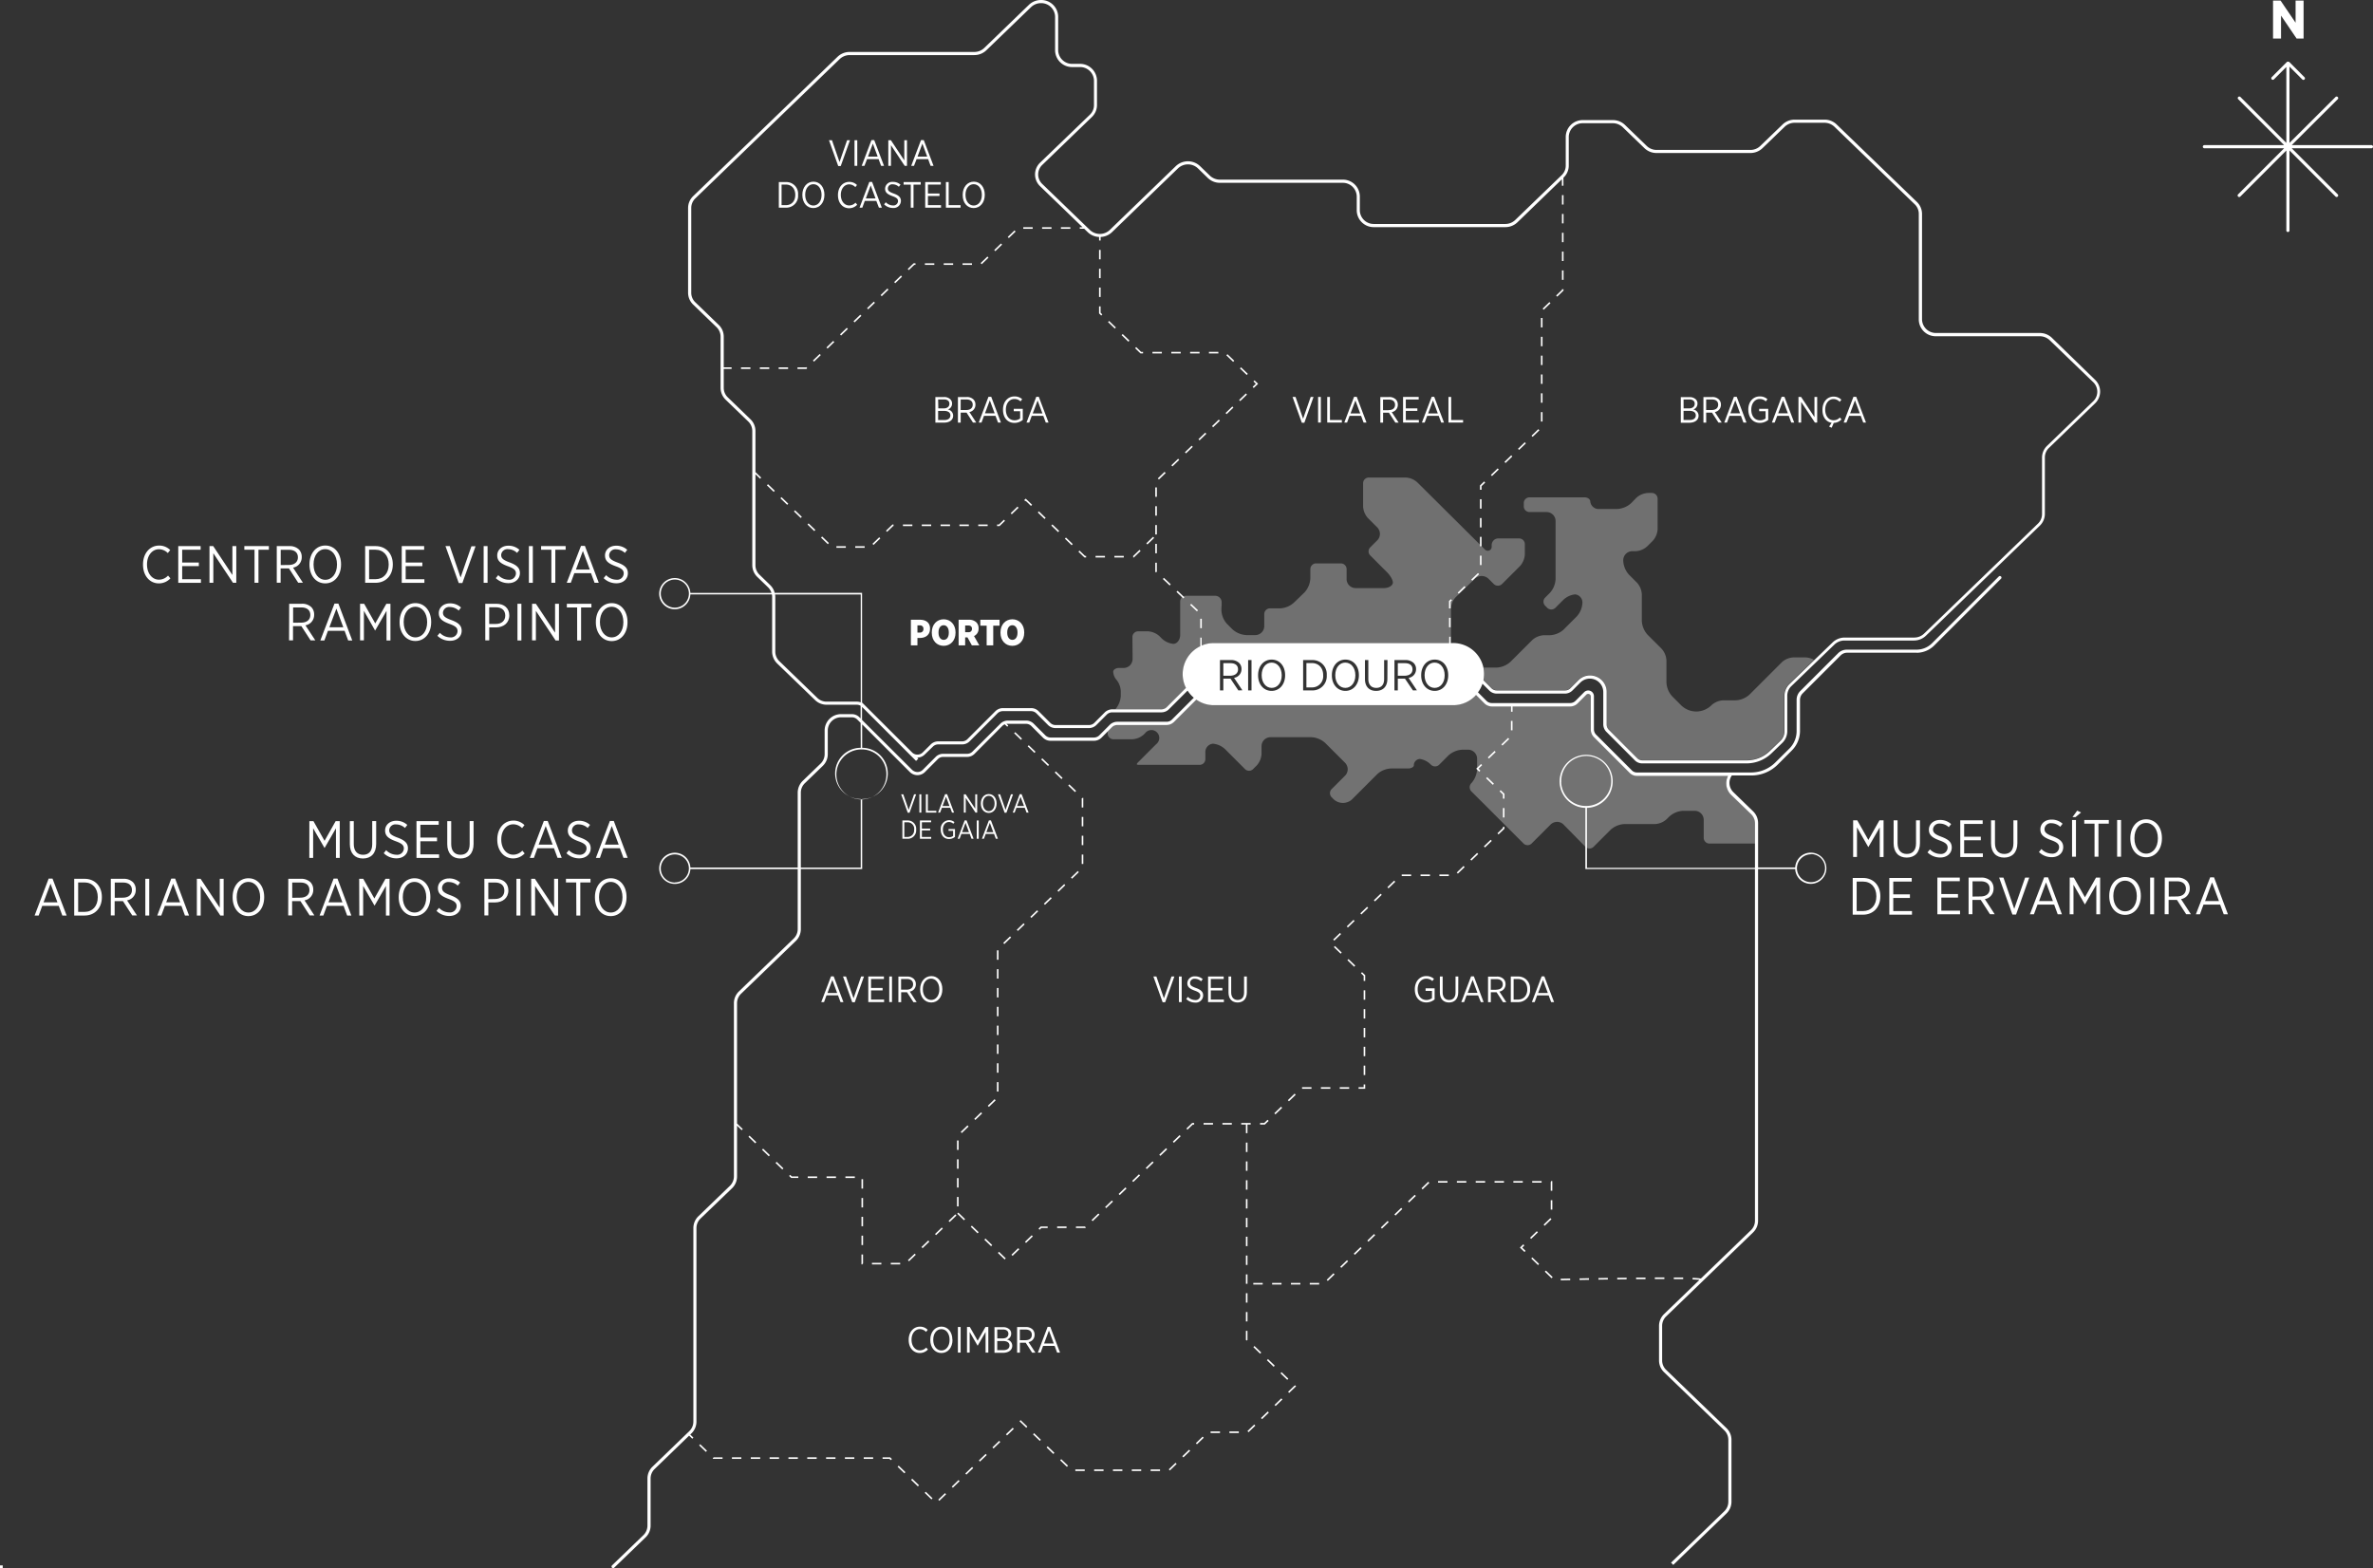<svg xmlns="http://www.w3.org/2000/svg" viewBox="0 0 854.65 564.79"><rect x="0" y="0" width="854.65" height="564.79" fill="#333333" stroke="none"/><defs><style>.cls-1{fill:#fff;}.cls-2{opacity:0.3;}.cls-3{opacity:0.31;}</style></defs><g id="Layer_9" data-name="Layer 9"><polygon class="cls-1" points="290.21 132.32 287.22 132.32 287.22 132.89 290.44 132.89 290.73 132.61 290.33 132.2 290.21 132.32"/><rect class="cls-1" x="280.44" y="132.32" width="3.39" height="0.57"/><rect class="cls-1" x="273.66" y="132.32" width="3.39" height="0.57"/><rect class="cls-1" x="266.88" y="132.32" width="3.39" height="0.57"/><polygon class="cls-1" points="292.77 129.85 293.17 130.25 295.61 127.9 295.21 127.5 292.77 129.85"/><rect class="cls-1" x="297.37" y="123.88" width="3.39" height="0.57" transform="translate(-2.21 242.86) rotate(-44.05)"/><rect class="cls-1" x="302.25" y="119.17" width="3.39" height="0.57" transform="translate(2.44 244.93) rotate(-44.05)"/><rect class="cls-1" x="307.13" y="114.46" width="3.39" height="0.57" transform="translate(6.96 246.72) rotate(-44)"/><rect class="cls-1" x="312.01" y="109.75" width="3.39" height="0.57" transform="translate(11.6 248.79) rotate(-44)"/><rect class="cls-1" x="316.89" y="105.04" width="3.39" height="0.57" transform="translate(16.24 250.85) rotate(-44)"/><rect class="cls-1" x="321.76" y="100.33" width="3.39" height="0.57" transform="translate(21.02 253.2) rotate(-44.05)"/><polygon class="cls-1" points="327.31 97.29 329.26 95.41 329.72 95.41 329.72 94.84 329.03 94.84 326.92 96.88 327.31 97.29"/><rect class="cls-1" x="346.67" y="94.84" width="3.39" height="0.57"/><rect class="cls-1" x="339.89" y="94.84" width="3.39" height="0.57"/><rect class="cls-1" x="333.11" y="94.84" width="3.39" height="0.57"/><rect class="cls-1" x="352.91" y="93.51" width="3.39" height="0.57" transform="translate(34.36 272.64) rotate(-44)"/><rect class="cls-1" x="357.79" y="88.8" width="3.39" height="0.57" transform="translate(39.18 275) rotate(-44.05)"/><polygon class="cls-1" points="365.78 83.4 365.38 82.99 362.95 85.34 363.34 85.75 365.78 83.4"/><rect class="cls-1" x="382.1" y="81.84" width="3.39" height="0.57"/><rect class="cls-1" x="375.32" y="81.84" width="3.39" height="0.57"/><rect class="cls-1" x="368.54" y="81.84" width="3.39" height="0.57"/><rect class="cls-1" x="436.23" y="152.22" width="3.39" height="0.57" transform="translate(17.15 347.38) rotate(-44.05)"/><rect class="cls-1" x="435.41" y="126.73" width="3.39" height="0.57"/><rect class="cls-1" x="431.35" y="156.93" width="3.39" height="0.57" transform="translate(12.5 345.31) rotate(-44.05)"/><rect class="cls-1" x="395.83" y="90.01" width="0.57" height="3.39"/><polygon class="cls-1" points="441.39 148.76 441.78 149.17 444.22 146.81 443.83 146.41 441.39 148.76"/><polygon class="cls-1" points="429.19 160.54 426.76 162.89 427.15 163.3 429.59 160.94 429.19 160.54"/><rect class="cls-1" x="428.63" y="126.73" width="3.39" height="0.57"/><rect class="cls-1" x="395.83" y="96.79" width="0.57" height="3.39"/><polygon class="cls-1" points="441.68 127.98 444.12 130.33 444.52 129.92 442.07 127.57 441.68 127.98"/><rect class="cls-1" x="432.27" y="222.86" width="0.57" height="3.39"/><polygon class="cls-1" points="428.63 217.88 431.08 220.22 431.47 219.81 429.02 217.47 428.63 217.88"/><polygon class="cls-1" points="451.44 137.39 452.3 138.23 451.15 139.34 451.54 139.75 453.12 138.23 451.83 136.99 451.44 137.39"/><rect class="cls-1" x="445.99" y="142.8" width="3.39" height="0.57" transform="translate(26.44 351.52) rotate(-44.05)"/><rect class="cls-1" x="447.7" y="131.96" width="0.57" height="3.39" transform="translate(40.65 363.08) rotate(-46)"/><polygon class="cls-1" points="416.64 202.68 416.08 202.68 416.08 205.93 416.35 206.19 416.74 205.78 416.64 205.69 416.64 202.68"/><rect class="cls-1" x="416.72" y="171.06" width="3.39" height="0.57" transform="translate(-1.6 338.73) rotate(-44)"/><rect class="cls-1" x="416.08" y="175.55" width="0.57" height="3.39"/><polygon class="cls-1" points="418.8 208.53 421.26 210.87 421.65 210.46 419.19 208.12 418.8 208.53"/><rect class="cls-1" x="416.08" y="182.33" width="0.57" height="3.39"/><polygon class="cls-1" points="423.71 213.2 426.17 215.54 426.56 215.13 424.11 212.79 423.71 213.2"/><rect class="cls-1" x="421.6" y="166.35" width="3.39" height="0.57" transform="translate(3.04 340.79) rotate(-44)"/><rect class="cls-1" x="421.85" y="126.73" width="3.39" height="0.57"/><rect class="cls-1" x="416.08" y="195.89" width="0.57" height="3.39"/><rect class="cls-1" x="405.07" y="119.99" width="0.57" height="3.39" transform="translate(36.25 328.75) rotate(-46)"/><polygon class="cls-1" points="401.89 117.95 399.45 115.59 399.06 116 401.5 118.35 401.89 117.95"/><polygon class="cls-1" points="397.01 113.24 396.39 112.64 396.39 110.35 395.83 110.35 395.83 112.88 396.62 113.64 397.01 113.24"/><polygon class="cls-1" points="409.21 125.01 408.81 125.42 410.75 127.29 411.68 127.29 411.68 126.73 410.98 126.73 409.21 125.01"/><rect class="cls-1" x="395.83" y="103.57" width="0.57" height="3.39"/><rect class="cls-1" x="416.08" y="189.11" width="0.57" height="3.39"/><rect class="cls-1" x="415.06" y="126.73" width="3.39" height="0.57"/><rect class="cls-1" x="394.57" y="200.22" width="3.39" height="0.57"/><polygon class="cls-1" points="319.1 191.15 319.49 191.56 321.65 189.47 321.81 189.47 321.81 188.91 321.42 188.91 319.1 191.15"/><rect class="cls-1" x="325.2" y="188.91" width="3.39" height="0.57"/><rect class="cls-1" x="313.94" y="194.61" width="3.39" height="0.57" transform="translate(-46.73 274.27) rotate(-44.05)"/><rect class="cls-1" x="308.02" y="196.73" width="3.39" height="0.57"/><rect class="cls-1" x="301.24" y="196.73" width="3.39" height="0.57"/><rect class="cls-1" x="352.32" y="188.91" width="3.39" height="0.57"/><rect class="cls-1" x="291.96" y="188.19" width="0.57" height="3.39" transform="translate(-47.36 268.22) rotate(-46)"/><polygon class="cls-1" points="364.4 185.24 366.84 182.88 366.45 182.47 364.01 184.83 364.4 185.24"/><rect class="cls-1" x="296.84" y="192.9" width="0.57" height="3.39" transform="translate(-49.26 273.17) rotate(-46)"/><rect class="cls-1" x="412.57" y="194.43" width="3.39" height="0.57" transform="translate(-18.86 342.8) rotate(-44.05)"/><rect class="cls-1" x="379.77" y="188.56" width="0.57" height="3.39" transform="translate(-20.81 331.5) rotate(-46)"/><rect class="cls-1" x="384.65" y="193.28" width="0.57" height="3.39" transform="translate(-22.71 336.45) rotate(-46)"/><rect class="cls-1" x="331.98" y="188.91" width="3.39" height="0.57"/><polygon class="cls-1" points="388.79 198.3 388.4 198.71 390.56 200.79 391.18 200.79 391.18 200.22 390.78 200.22 388.79 198.3"/><polygon class="cls-1" points="408.06 200.3 408.13 200.37 408.13 200.79 408.37 200.79 410.8 198.45 410.41 198.04 408.06 200.3"/><polygon class="cls-1" points="361.57 187.18 359.78 188.91 359.1 188.91 359.1 189.47 360.01 189.47 361.96 187.59 361.57 187.18"/><rect class="cls-1" x="345.54" y="188.91" width="3.39" height="0.57"/><polygon class="cls-1" points="373.76 184.58 376.2 186.93 376.6 186.52 374.16 184.17 373.76 184.58"/><polygon class="cls-1" points="368.88 180.12 369.28 180.53 369.42 180.39 371.32 182.22 371.72 181.81 369.42 179.6 368.88 180.12"/><rect class="cls-1" x="401.35" y="200.22" width="3.39" height="0.57"/><rect class="cls-1" x="338.76" y="188.91" width="3.39" height="0.57"/><rect class="cls-1" x="282.21" y="178.77" width="0.57" height="3.39" transform="translate(-43.57 258.29) rotate(-46)"/><rect class="cls-1" x="287.09" y="183.48" width="0.57" height="3.39" transform="translate(-45.46 263.27) rotate(-46)"/><rect class="cls-1" x="277.33" y="174.07" width="0.57" height="3.39" transform="translate(-41.66 253.38) rotate(-46)"/><polygon class="cls-1" points="534.52 173.41 533.02 174.85 533.02 176.41 533.59 176.41 533.59 175.09 534.91 173.82 534.52 173.41"/><rect class="cls-1" x="536.68" y="169.8" width="3.39" height="0.57" transform="translate(33.17 422.16) rotate(-44.05)"/><rect class="cls-1" x="546.43" y="160.38" width="3.39" height="0.57" transform="translate(42.47 426.3) rotate(-44.05)"/><rect class="cls-1" x="541.55" y="165.09" width="3.39" height="0.57" transform="translate(37.82 424.23) rotate(-44.05)"/><rect class="cls-1" x="521.87" y="222.53" width="0.57" height="3.39"/><rect class="cls-1" x="551.31" y="155.67" width="3.39" height="0.57" transform="translate(47.11 428.36) rotate(-44.05)"/><rect class="cls-1" x="533.02" y="186.58" width="0.57" height="3.39"/><polygon class="cls-1" points="521.87 216.46 521.87 219.14 522.44 219.14 522.44 216.7 522.95 216.21 522.56 215.8 521.87 216.46"/><rect class="cls-1" x="533.02" y="200.14" width="0.57" height="3.39"/><rect class="cls-1" x="533.02" y="179.8" width="0.57" height="3.39"/><polygon class="cls-1" points="525 213.44 525.39 213.85 527.83 211.5 527.43 211.09 525 213.44"/><rect class="cls-1" x="529.59" y="207.48" width="3.39" height="0.57" transform="translate(4.98 427.84) rotate(-44.05)"/><rect class="cls-1" x="533.02" y="193.36" width="0.57" height="3.39"/><rect class="cls-1" x="562.55" y="83.84" width="0.57" height="3.39"/><rect class="cls-1" x="562.55" y="90.62" width="0.57" height="3.39"/><polygon class="cls-1" points="563.11 104.66 563.11 104.18 562.55 104.18 562.55 104.42 560.45 106.44 560.85 106.85 563.11 104.66"/><rect class="cls-1" x="562.55" y="97.4" width="0.57" height="3.39"/><rect class="cls-1" x="562.55" y="77.06" width="0.57" height="3.39"/><rect class="cls-1" x="554.98" y="148.44" width="0.57" height="3.39"/><rect class="cls-1" x="562.55" y="70.28" width="0.57" height="3.39"/><rect class="cls-1" x="554.98" y="134.87" width="0.57" height="3.39"/><rect class="cls-1" x="554.98" y="128.09" width="0.57" height="3.39"/><rect class="cls-1" x="554.98" y="141.66" width="0.57" height="3.39"/><rect class="cls-1" x="554.98" y="121.31" width="0.57" height="3.39"/><rect class="cls-1" x="555.3" y="109.9" width="3.39" height="0.57" transform="translate(80.06 418.26) rotate(-44.05)"/><rect class="cls-1" x="554.98" y="114.53" width="0.57" height="3.39"/><rect class="cls-1" x="359.05" y="376.19" width="0.57" height="3.39"/><rect class="cls-1" x="359.05" y="389.76" width="0.57" height="3.39"/><rect class="cls-1" x="314.04" y="454.84" width="3.39" height="0.57"/><rect class="cls-1" x="375.68" y="324.24" width="3.39" height="0.57" transform="translate(-119.52 353.21) rotate(-44)"/><rect class="cls-1" x="359.05" y="349.07" width="0.57" height="3.39"/><rect class="cls-1" x="376.13" y="272.82" width="0.57" height="3.39" transform="translate(-82.58 354.34) rotate(-45.97)"/><rect class="cls-1" x="389.59" y="294.23" width="0.57" height="3.39"/><rect class="cls-1" x="359.05" y="362.63" width="0.57" height="3.39"/><polygon class="cls-1" points="390.15 287.41 390.01 287.27 389.76 287.53 389.59 287.53 389.59 290.84 390.15 290.84 390.15 287.41"/><rect class="cls-1" x="280.45" y="418.12" width="0.57" height="3.39" transform="translate(-216.27 330.15) rotate(-46)"/><rect class="cls-1" x="290.91" y="423.72" width="3.39" height="0.57"/><rect class="cls-1" x="310.27" y="431.49" width="0.57" height="3.39"/><rect class="cls-1" x="344.67" y="410.77" width="0.57" height="3.39"/><rect class="cls-1" x="344.67" y="431.12" width="0.57" height="3.39"/><polygon class="cls-1" points="284.59 423.15 284.2 423.55 284.95 424.28 287.52 424.28 287.52 423.72 285.18 423.72 284.59 423.15"/><rect class="cls-1" x="344.67" y="417.55" width="0.57" height="3.39"/><rect class="cls-1" x="344.67" y="424.33" width="0.57" height="3.39"/><rect class="cls-1" x="310.27" y="424.71" width="0.57" height="3.39"/><rect class="cls-1" x="341.35" y="438.5" width="3.39" height="0.57" transform="translate(-208.52 361.42) rotate(-44)"/><rect class="cls-1" x="345.72" y="406.45" width="3.39" height="0.57" transform="translate(-185.03 355.47) rotate(-44)"/><rect class="cls-1" x="359.05" y="369.41" width="0.57" height="3.39"/><rect class="cls-1" x="320.82" y="454.84" width="3.39" height="0.57"/><rect class="cls-1" x="385.87" y="282.24" width="0.57" height="3.39" transform="translate(-86.4 364.11) rotate(-45.96)"/><rect class="cls-1" x="310.27" y="445.05" width="0.57" height="3.39"/><rect class="cls-1" x="381" y="277.53" width="0.57" height="3.39" transform="translate(-84.48 359.28) rotate(-45.97)"/><polygon class="cls-1" points="388.15 313.72 385.71 316.08 386.11 316.48 388.55 314.13 388.15 313.72"/><polygon class="cls-1" points="310.26 455.4 310.65 455.4 310.65 455.12 310.83 455.12 310.83 451.83 310.26 451.83 310.26 455.4"/><rect class="cls-1" x="359.05" y="355.85" width="0.57" height="3.39"/><rect class="cls-1" x="366.38" y="263.39" width="0.57" height="3.39" transform="translate(-78.77 344.46) rotate(-45.97)"/><polygon class="cls-1" points="373.52 327.85 371.08 330.2 371.47 330.61 373.91 328.26 373.52 327.85"/><rect class="cls-1" x="270.7" y="408.7" width="0.57" height="3.39" transform="translate(-212.48 320.26) rotate(-46)"/><polygon class="cls-1" points="336.75 444.46 337.14 444.87 339.58 442.52 339.19 442.11 336.75 444.46"/><rect class="cls-1" x="355.48" y="397.03" width="3.39" height="0.57" transform="translate(-175.75 359.6) rotate(-44)"/><polygon class="cls-1" points="329.82 451.94 329.43 451.53 326.99 453.88 327.38 454.29 329.82 451.94"/><rect class="cls-1" x="389.59" y="307.79" width="0.57" height="3.39"/><rect class="cls-1" x="331.59" y="447.92" width="3.39" height="0.57" transform="translate(-217.8 357.29) rotate(-44)"/><rect class="cls-1" x="359.05" y="342.29" width="0.57" height="3.39"/><rect class="cls-1" x="275.58" y="413.41" width="0.57" height="3.39" transform="translate(-214.29 324.75) rotate(-45.95)"/><rect class="cls-1" x="389.59" y="301.01" width="0.57" height="3.39"/><rect class="cls-1" x="310.27" y="438.27" width="0.57" height="3.39"/><rect class="cls-1" x="361.04" y="338.37" width="3.39" height="0.57" transform="translate(-133.44 347.01) rotate(-44)"/><rect class="cls-1" x="297.69" y="423.72" width="3.39" height="0.57"/><rect class="cls-1" x="365.92" y="333.66" width="3.39" height="0.57" transform="translate(-128.8 349.07) rotate(-44)"/><rect class="cls-1" x="359.05" y="382.97" width="0.57" height="3.39"/><polygon class="cls-1" points="380.84 320.79 381.23 321.19 383.67 318.84 383.28 318.43 380.84 320.79"/><rect class="cls-1" x="304.48" y="423.72" width="3.39" height="0.57"/><rect class="cls-1" x="350.6" y="401.74" width="3.39" height="0.57" transform="translate(-180.39 357.53) rotate(-44)"/><rect class="cls-1" x="371.25" y="268.1" width="0.57" height="3.39" transform="translate(-80.67 349.4) rotate(-45.97)"/><rect class="cls-1" x="489.64" y="327.7" width="3.39" height="0.57" transform="translate(-89.84 433.87) rotate(-44.05)"/><rect class="cls-1" x="491.13" y="377.02" width="0.57" height="3.39"/><rect class="cls-1" x="491.13" y="370.24" width="0.57" height="3.39"/><rect class="cls-1" x="491.13" y="363.46" width="0.57" height="3.39"/><rect class="cls-1" x="463.55" y="394.99" width="3.39" height="0.57" transform="translate(-143.97 434.66) rotate(-44.05)"/><rect class="cls-1" x="491.13" y="383.81" width="0.57" height="3.39"/><rect class="cls-1" x="491.13" y="356.68" width="0.57" height="3.39"/><polygon class="cls-1" points="490.16 350.55 491.13 351.49 491.13 353.29 491.69 353.29 491.69 351.25 490.55 350.15 490.16 350.55"/><polygon class="cls-1" points="482.84 343.49 483.23 343.08 480.79 340.73 480.4 341.13 482.84 343.49"/><rect class="cls-1" x="475.74" y="391.58" width="3.39" height="0.57"/><rect class="cls-1" x="479.88" y="337.12" width="3.39" height="0.57" transform="translate(-99.14 429.74) rotate(-44.05)"/><polygon class="cls-1" points="491.13 391.58 489.3 391.58 489.3 392.15 491.69 392.15 491.69 390.59 491.13 390.59 491.13 391.58"/><rect class="cls-1" x="482.52" y="391.58" width="3.39" height="0.57"/><rect class="cls-1" x="486.41" y="345.12" width="0.57" height="3.39" transform="translate(-100.97 455.48) rotate(-45.95)"/><polygon class="cls-1" points="485.04 333.66 485.44 334.07 487.87 331.71 487.48 331.31 485.04 333.66"/><rect class="cls-1" x="468.95" y="391.58" width="3.39" height="0.57"/><rect class="cls-1" x="380.73" y="441.74" width="3.39" height="0.57"/><polygon class="cls-1" points="410.2 422.96 407.76 425.32 408.16 425.72 410.6 423.37 410.2 422.96"/><rect class="cls-1" x="412.36" y="419.35" width="3.39" height="0.57" transform="translate(-175.29 405.45) rotate(-44)"/><rect class="cls-1" x="417.24" y="414.64" width="3.39" height="0.57" transform="translate(-170.66 407.99) rotate(-44.05)"/><polygon class="cls-1" points="374.03 442.51 374.42 442.92 375.06 442.31 377.33 442.31 377.33 441.74 374.83 441.74 374.03 442.51"/><rect class="cls-1" x="392.85" y="438.19" width="3.39" height="0.57" transform="translate(-193.85 397.11) rotate(-44)"/><polygon class="cls-1" points="461.39 398.6 458.95 400.96 459.35 401.36 461.79 399.01 461.39 398.6"/><rect class="cls-1" x="402.61" y="428.77" width="3.39" height="0.57" transform="translate(-184.6 401.79) rotate(-44.05)"/><polygon class="cls-1" points="398.01 434.74 398.4 435.14 400.84 432.79 400.45 432.38 398.01 434.74"/><polygon class="cls-1" points="390.87 441.74 387.51 441.74 387.51 442.31 390.87 442.31 391 442.29 391.08 442.21 390.87 442 390.87 441.74"/><polygon class="cls-1" points="456.91 403.72 456.51 403.31 455.32 404.47 453.82 404.47 453.82 405.03 455.55 405.03 456.91 403.72"/><rect class="cls-1" x="355.65" y="445.83" width="0.57" height="3.39" transform="translate(-213.24 392.64) rotate(-46)"/><rect class="cls-1" x="345.89" y="436.41" width="0.57" height="3.39" transform="translate(-209.45 382.81) rotate(-46)"/><rect class="cls-1" x="422.12" y="409.93" width="3.39" height="0.57" transform="translate(-166.01 410.06) rotate(-44.05)"/><rect class="cls-1" x="350.77" y="441.12" width="0.57" height="3.39" transform="translate(-211.35 387.76) rotate(-46)"/><rect class="cls-1" x="440.26" y="404.47" width="3.39" height="0.57"/><polygon class="cls-1" points="427.28 406.48 427.67 406.88 429.59 405.03 430.08 405.03 430.08 404.47 429.36 404.47 427.28 406.48"/><rect class="cls-1" x="433.48" y="404.47" width="3.39" height="0.57"/><rect class="cls-1" x="524.39" y="313.01" width="3.39" height="0.57" transform="translate(-69.98 453.36) rotate(-44)"/><rect class="cls-1" x="541.28" y="291.04" width="0.57" height="3.39"/><rect class="cls-1" x="518.41" y="314.97" width="3.39" height="0.57"/><polygon class="cls-1" points="541.85 285.92 540.48 284.6 540.08 285.01 541.28 286.16 541.28 287.65 541.85 287.65 541.85 285.92"/><polygon class="cls-1" points="539.7 300.54 541.85 298.47 541.85 297.82 541.28 297.82 541.28 298.23 539.31 300.13 539.7 300.54"/><rect class="cls-1" x="360.53" y="450.54" width="0.57" height="3.39" transform="translate(-215.14 397.65) rotate(-46)"/><polygon class="cls-1" points="529.94 309.96 532.38 307.61 531.99 307.2 529.55 309.55 529.94 309.96"/><rect class="cls-1" x="536.34" y="279.58" width="0.57" height="3.39" transform="translate(-38.47 471.92) rotate(-46)"/><rect class="cls-1" x="535.57" y="271.57" width="3.39" height="0.57" transform="translate(-38.06 449.49) rotate(-44)"/><rect class="cls-1" x="534.15" y="303.59" width="3.39" height="0.57" transform="translate(-60.7 457.49) rotate(-44)"/><polygon class="cls-1" points="533.41 275.18 531.66 276.87 532.77 277.94 533.16 277.54 532.47 276.87 533.8 275.59 533.41 275.18"/><rect class="cls-1" x="499.4" y="318.28" width="3.39" height="0.57" transform="translate(-80.55 438.01) rotate(-44.05)"/><rect class="cls-1" x="368.87" y="445.96" width="3.39" height="0.57" transform="translate(-205.99 382.7) rotate(-44)"/><rect class="cls-1" x="544.17" y="259.65" width="0.57" height="3.39"/><rect class="cls-1" x="494.52" y="322.99" width="3.39" height="0.57" transform="translate(-85.19 435.94) rotate(-44.05)"/><rect class="cls-1" x="363.99" y="450.68" width="3.39" height="0.57" transform="translate(-210.62 380.57) rotate(-44)"/><rect class="cls-1" x="540.44" y="266.86" width="3.39" height="0.57" transform="translate(-33.25 452.08) rotate(-44.05)"/><rect class="cls-1" x="511.62" y="314.97" width="3.39" height="0.57"/><rect class="cls-1" x="504.84" y="314.97" width="3.39" height="0.57"/><polygon class="cls-1" points="551.49 453.29 553.93 455.65 554.32 455.24 551.88 452.89 551.49 453.29"/><rect class="cls-1" x="550.77" y="444.57" width="3.39" height="0.57" transform="translate(-153.96 508.6) rotate(-44)"/><rect class="cls-1" x="551.83" y="425.39" width="3.39" height="0.57"/><rect class="cls-1" x="492.17" y="445.56" width="3.39" height="0.57" transform="translate(-171.08 468.78) rotate(-44.05)"/><rect class="cls-1" x="555.65" y="439.86" width="3.39" height="0.57" transform="translate(-149.32 510.66) rotate(-44)"/><path class="cls-1" d="M589.25,460.15v.56l3.39,0v-.57Z"/><path class="cls-1" d="M599.44,460.67v-.57H596v.57h3.4Z"/><path class="cls-1" d="M575.68,460.33v.56l3.4-.05v-.57Z"/><path class="cls-1" d="M602.83,460.11v.57l3.38,0v-.56Z"/><rect class="cls-1" x="582.47" y="460.2" width="3.39" height="0.57" transform="translate(-5.36 6.88) rotate(-0.67)"/><rect class="cls-1" x="545.05" y="425.39" width="3.39" height="0.57"/><polygon class="cls-1" points="568.89 460.45 568.9 461.01 572.29 460.95 572.28 460.38 568.89 460.45"/><polygon class="cls-1" points="559.07 425.39 558.61 425.39 558.61 425.67 558.51 425.67 558.51 428.88 559.07 428.88 559.07 425.39"/><rect class="cls-1" x="562.1" y="460.54" width="3.4" height="0.57" transform="translate(-8.89 11.1) rotate(-1.12)"/><rect class="cls-1" x="557.5" y="457.28" width="0.57" height="3.39" transform="translate(-159.84 541.41) rotate(-46)"/><rect class="cls-1" x="558.51" y="432.28" width="0.57" height="3.39"/><rect class="cls-1" x="517.93" y="425.39" width="3.39" height="0.57"/><polygon class="cls-1" points="482.69 456.24 483.09 456.65 485.53 454.29 485.13 453.89 482.69 456.24"/><rect class="cls-1" x="477.54" y="459.69" width="3.39" height="0.57" transform="translate(-185.02 462.58) rotate(-44.05)"/><polygon class="cls-1" points="549.01 448.58 548.61 448.18 547.4 449.35 549.05 450.94 549.44 450.53 548.22 449.35 549.01 448.58"/><rect class="cls-1" x="487.29" y="450.27" width="3.39" height="0.57" transform="translate(-175.73 466.72) rotate(-44.05)"/><rect class="cls-1" x="501.93" y="436.14" width="3.39" height="0.57" transform="translate(-161.79 472.92) rotate(-44.05)"/><rect class="cls-1" x="497.05" y="440.85" width="3.39" height="0.57" transform="translate(-166.44 470.85) rotate(-44.05)"/><rect class="cls-1" x="506.81" y="431.43" width="3.39" height="0.57" transform="translate(-157.14 474.99) rotate(-44.05)"/><rect class="cls-1" x="511.68" y="426.72" width="3.39" height="0.57" transform="translate(-152.49 477.05) rotate(-44.05)"/><rect class="cls-1" x="524.71" y="425.39" width="3.39" height="0.57"/><rect class="cls-1" x="451.38" y="462.08" width="3.39" height="0.57"/><rect class="cls-1" x="464.94" y="462.08" width="3.39" height="0.57"/><rect class="cls-1" x="458.16" y="462.08" width="3.39" height="0.57"/><rect class="cls-1" x="531.49" y="425.39" width="3.39" height="0.57"/><rect class="cls-1" x="538.27" y="425.39" width="3.39" height="0.57"/><rect class="cls-1" x="471.72" y="462.08" width="3.39" height="0.57"/><rect class="cls-1" x="337.63" y="538.88" width="3.39" height="0.57" transform="translate(-279.43 387.58) rotate(-44.05)"/><rect class="cls-1" x="252.93" y="519.84" width="0.57" height="3.39" transform="translate(-297.85 341.42) rotate(-46)"/><rect class="cls-1" x="382.94" y="525.29" width="0.57" height="3.39" transform="translate(-262.06 436.53) rotate(-46)"/><polygon class="cls-1" points="256.97 524.97 256.68 525.27 256.86 525.45 260.23 525.45 260.23 524.88 256.97 524.88 256.97 524.97"/><rect class="cls-1" x="311.08" y="524.88" width="3.39" height="0.57"/><polygon class="cls-1" points="317.86 524.88 317.86 525.45 320.35 525.45 320.83 525.91 321.23 525.51 320.58 524.88 317.86 524.88"/><rect class="cls-1" x="342.51" y="534.17" width="3.39" height="0.57" transform="translate(-274.79 389.65) rotate(-44.05)"/><rect class="cls-1" x="270.4" y="524.88" width="3.39" height="0.57"/><polygon class="cls-1" points="333.03 537.69 335.47 540.04 335.86 539.64 333.42 537.28 333.03 537.69"/><rect class="cls-1" x="324.41" y="527.55" width="0.57" height="3.39" transform="translate(-281.57 395.19) rotate(-46)"/><rect class="cls-1" x="362.02" y="515.33" width="3.39" height="0.57" transform="translate(-256.2 397.91) rotate(-44.05)"/><rect class="cls-1" x="263.61" y="524.88" width="3.39" height="0.57"/><rect class="cls-1" x="283.96" y="524.88" width="3.39" height="0.57"/><rect class="cls-1" x="373.19" y="515.87" width="0.57" height="3.39" transform="translate(-258.28 426.71) rotate(-46)"/><rect class="cls-1" x="290.74" y="524.88" width="3.39" height="0.57"/><rect class="cls-1" x="378.06" y="520.58" width="0.57" height="3.39" transform="translate(-260.17 431.66) rotate(-46)"/><polygon class="cls-1" points="367.18 511.88 367.57 512.28 367.58 512.27 369.61 514.24 370.01 513.83 367.58 511.49 367.18 511.88"/><rect class="cls-1" x="297.52" y="524.88" width="3.39" height="0.57"/><rect class="cls-1" x="277.18" y="524.88" width="3.39" height="0.57"/><rect class="cls-1" x="304.3" y="524.88" width="3.39" height="0.57"/><rect class="cls-1" x="352.26" y="524.75" width="3.39" height="0.57" transform="translate(-265.49 393.78) rotate(-44.05)"/><rect class="cls-1" x="357.14" y="520.04" width="3.39" height="0.57" transform="translate(-260.84 395.85) rotate(-44.05)"/><polygon class="cls-1" points="347.66 530.72 348.06 531.12 350.5 528.77 350.1 528.36 347.66 530.72"/><rect class="cls-1" x="329.28" y="532.26" width="0.57" height="3.39" transform="translate(-283.47 400.13) rotate(-46)"/><rect class="cls-1" x="448.72" y="431.87" width="0.57" height="3.39"/><rect class="cls-1" x="448.72" y="425.09" width="0.57" height="3.39"/><rect class="cls-1" x="448.72" y="438.65" width="0.57" height="3.39"/><rect class="cls-1" x="448.72" y="418.31" width="0.57" height="3.39"/><rect class="cls-1" x="448.72" y="445.43" width="0.57" height="3.39"/><rect class="cls-1" x="448.72" y="411.53" width="0.57" height="3.39"/><rect class="cls-1" x="448.72" y="472.56" width="0.57" height="3.39"/><rect class="cls-1" x="448.72" y="459" width="0.57" height="3.39"/><rect class="cls-1" x="448.72" y="452.21" width="0.57" height="3.39"/><polygon class="cls-1" points="449.28 482.37 449.28 479.34 448.72 479.34 448.72 482.61 448.97 482.86 449.37 482.45 449.28 482.37"/><rect class="cls-1" x="458.75" y="504.75" width="3.39" height="0.57" transform="translate(-221.63 462.19) rotate(-44.05)"/><rect class="cls-1" x="448.72" y="465.78" width="0.57" height="3.39"/><rect class="cls-1" x="457.42" y="489.2" width="0.57" height="3.39" transform="translate(-213.36 478.55) rotate(-45.95)"/><polygon class="cls-1" points="466.25 499.14 466.2 499.08 463.91 501.29 464.3 501.7 466.8 499.29 466.44 498.94 466.25 499.14"/><rect class="cls-1" x="462.3" y="493.91" width="0.57" height="3.39" transform="translate(-215.25 483.49) rotate(-45.95)"/><rect class="cls-1" x="448.99" y="514.17" width="3.39" height="0.57" transform="translate(-230.92 458.06) rotate(-44.05)"/><rect class="cls-1" x="453.87" y="509.46" width="3.39" height="0.57" transform="translate(-226.28 460.13) rotate(-44.05)"/><rect class="cls-1" x="452.55" y="484.49" width="0.57" height="3.39" transform="translate(-211.46 473.61) rotate(-45.95)"/><rect class="cls-1" x="430.42" y="518.53" width="3.39" height="0.57" transform="translate(-239.19 446.37) rotate(-44.05)"/><rect class="cls-1" x="407.62" y="529.25" width="3.39" height="0.57"/><rect class="cls-1" x="425.54" y="523.24" width="3.39" height="0.57" transform="translate(-243.83 444.3) rotate(-44.05)"/><rect class="cls-1" x="387.28" y="529.25" width="3.39" height="0.57"/><polygon class="cls-1" points="448.72 408.14 449.28 408.14 449.28 405.03 450.43 405.03 450.43 404.47 447.04 404.47 447.04 405.03 448.72 405.03 448.72 408.14"/><rect class="cls-1" x="414.4" y="529.25" width="3.39" height="0.57"/><rect class="cls-1" x="420.66" y="527.95" width="3.39" height="0.57" transform="translate(-248.48 442.24) rotate(-44.05)"/><rect class="cls-1" x="400.84" y="529.25" width="3.39" height="0.57"/><rect class="cls-1" x="394.06" y="529.25" width="3.39" height="0.57"/><rect class="cls-1" x="436" y="515.57" width="3.39" height="0.57"/><rect class="cls-1" x="442.78" y="515.57" width="3.39" height="0.57"/><path class="cls-1" d="M611.75,149.7v0a2.25,2.25,0,0,0-1.91-2.21,2.19,2.19,0,0,0,1.52-2.15v0a2.06,2.06,0,0,0-.61-1.51,3.11,3.11,0,0,0-2.28-.79h-3.12v9.22h3.19C610.48,152.19,611.75,151.27,611.75,149.7Zm-5.41-5.83h2.08c1.23,0,1.94.59,1.94,1.54v0c0,1.07-.8,1.68-2,1.68h-2Zm0,4.11h2.12c1.49,0,2.29.6,2.29,1.63v0c0,1.06-.84,1.66-2.17,1.66h-2.24Z"/><path class="cls-1" d="M614.49,148.61h2.09l2.32,3.58h1.19l-2.48-3.78a2.63,2.63,0,0,0,2.19-2.66v0a2.61,2.61,0,0,0-.73-1.89,3.27,3.27,0,0,0-2.42-.86H613.5v9.22h1Zm0-4.73h2.09c1.39,0,2.23.67,2.23,1.88v0c0,1.17-.83,1.92-2.33,1.92h-2Z"/><path class="cls-1" d="M622.88,149.77H627l.9,2.42H629l-3.51-9.27h-1L621,152.19h1Zm2.09-5.58,1.73,4.68h-3.49Z"/><path class="cls-1" d="M633.84,152.32a4.8,4.8,0,0,0,3-1.08v-4h-3.26v.88h2.31v2.6a3.34,3.34,0,0,1-2,.66c-1.9,0-3.15-1.5-3.15-3.82v-.07c0-2.2,1.3-3.78,3-3.78a3.11,3.11,0,0,1,2.23.86l.59-.79a4,4,0,0,0-2.79-1c-2.42,0-4.11,2-4.11,4.7v.09C629.7,150.41,631.32,152.32,633.84,152.32Z"/><path class="cls-1" d="M640.09,149.77h4.15l.89,2.42h1.06l-3.52-9.27h-1l-3.51,9.27h1Zm2.08-5.58,1.74,4.68h-3.49Z"/><polygon class="cls-1" points="648.7 144.76 653.64 152.19 654.47 152.19 654.47 142.97 653.49 142.97 653.49 150.23 648.67 142.97 647.73 142.97 647.73 152.19 648.7 152.19 648.7 144.76"/><path class="cls-1" d="M659.68,152.27l-.91,1.38.92.41.75-1.74a4,4,0,0,0,2.79-1.26l-.59-.69a3.1,3.1,0,0,1-2.28,1c-1.7,0-3-1.54-3-3.81v-.05c0-2.23,1.3-3.78,3-3.78a3.11,3.11,0,0,1,2.21,1l.61-.75a3.86,3.86,0,0,0-2.81-1.13c-2.3,0-4,1.92-4,4.71v.08C656.33,150.18,657.71,152,659.68,152.27Z"/><path class="cls-1" d="M666,149.77h4.15l.9,2.42h1l-3.52-9.27h-1l-3.52,9.27h1Zm2.08-5.58,1.74,4.68h-3.49Z"/><polygon class="cls-1" points="469.32 150.82 466.6 142.97 465.52 142.97 468.86 152.26 469.77 152.26 473.08 142.97 472.05 142.97 469.32 150.82"/><rect class="cls-1" x="474.72" y="142.97" width="0.99" height="9.22"/><polygon class="cls-1" points="478.99 142.97 478.01 142.97 478.01 152.19 483.28 152.19 483.28 151.28 478.99 151.28 478.99 142.97"/><path class="cls-1" d="M487.68,142.92l-3.52,9.27h1l.89-2.42h4.15l.9,2.42h1.05l-3.51-9.27Zm-1.28,6,1.76-4.68,1.74,4.68Z"/><path class="cls-1" d="M503.43,145.75v0a2.6,2.6,0,0,0-.72-1.89,3.29,3.29,0,0,0-2.43-.86h-3.15v9.22h1v-3.58h2.1l2.32,3.58h1.18l-2.48-3.78A2.63,2.63,0,0,0,503.43,145.75Zm-3.32,2h-2v-3.83h2.1c1.38,0,2.22.67,2.22,1.88v0C502.44,147,501.61,147.71,500.11,147.71Z"/><polygon class="cls-1" points="506.31 147.99 510.47 147.99 510.47 147.09 506.31 147.09 506.31 143.88 510.95 143.88 510.95 142.97 505.32 142.97 505.32 152.19 511.01 152.19 511.01 151.28 506.31 151.28 506.31 147.99"/><path class="cls-1" d="M515.63,142.92l-3.52,9.27h1l.9-2.42h4.15l.9,2.42h1l-3.52-9.27Zm-1.28,6,1.75-4.68,1.74,4.68Z"/><polygon class="cls-1" points="526.94 151.28 522.65 151.28 522.65 142.97 521.67 142.97 521.67 152.19 526.94 152.19 526.94 151.28"/><path class="cls-1" d="M343.28,149.7v0a2.25,2.25,0,0,0-1.91-2.21,2.19,2.19,0,0,0,1.52-2.15v0a2.1,2.1,0,0,0-.61-1.51A3.11,3.11,0,0,0,340,143h-3.12v9.22h3.19C342,152.19,343.28,151.27,343.28,149.7Zm-5.41-5.83H340c1.22,0,1.94.59,1.94,1.54v0c0,1.07-.81,1.68-2,1.68h-2Zm4.41,5.76c0,1.06-.84,1.66-2.17,1.66h-2.24V148H340c1.49,0,2.29.6,2.29,1.63Z"/><path class="cls-1" d="M346,148.61h2.1l2.32,3.58h1.18l-2.47-3.78a2.63,2.63,0,0,0,2.18-2.66v0a2.6,2.6,0,0,0-.72-1.89,3.29,3.29,0,0,0-2.43-.86H345v9.22h1Zm0-4.73h2.1c1.38,0,2.23.67,2.23,1.88v0c0,1.17-.83,1.92-2.34,1.92h-2Z"/><path class="cls-1" d="M352.5,152.19h1l.89-2.42h4.15l.9,2.42h1.05L357,142.92h-1Zm5.73-3.32h-3.49l1.75-4.68Z"/><path class="cls-1" d="M365.36,152.32a4.75,4.75,0,0,0,3-1.08v-4h-3.25v.88h2.3v2.6a3.31,3.31,0,0,1-2,.66c-1.89,0-3.14-1.5-3.14-3.82v-.07c0-2.2,1.3-3.78,3.05-3.78a3.12,3.12,0,0,1,2.23.86l.59-.79a4,4,0,0,0-2.79-1c-2.43,0-4.11,2-4.11,4.7v.09C361.23,150.41,362.85,152.32,365.36,152.32Z"/><path class="cls-1" d="M373.22,142.92l-3.52,9.27h1l.89-2.42h4.15l.9,2.42h1l-3.51-9.27Zm-1.28,6,1.76-4.68,1.74,4.68Z"/><path class="cls-1" d="M331.36,223.22h-3.3v9.22h2.36v-2.67h.91c2,0,3.62-1.08,3.62-3.3v-.05C335,224.35,333.53,223.22,331.36,223.22Zm1.22,3.35a1.2,1.2,0,0,1-1.33,1.26h-.83v-2.58h.82a1.18,1.18,0,0,1,1.34,1.28Z"/><path class="cls-1" d="M339.87,223.05c-2.48,0-4.28,1.93-4.28,4.69v.19c0,2.77,1.78,4.68,4.27,4.68s4.28-1.93,4.28-4.69v-.2C344.14,225,342.36,223.05,339.87,223.05Zm1.85,4.86c0,1.59-.74,2.55-1.85,2.55s-1.86-1-1.86-2.56v-.15c0-1.59.75-2.56,1.85-2.56s1.86,1,1.86,2.57Z"/><path class="cls-1" d="M352.44,226.38v-.07a2.91,2.91,0,0,0-.8-2.16,3.77,3.77,0,0,0-2.77-.93h-3.62v9.22h2.36v-2.86h.84l1.57,2.86h2.68l-1.9-3.35A2.83,2.83,0,0,0,352.44,226.38Zm-2.38.12a1.14,1.14,0,0,1-1.28,1.2h-1.17v-2.41h1.16c.79,0,1.29.39,1.29,1.18Z"/><polygon class="cls-1" points="353.07 225.35 355.35 225.35 355.35 232.44 357.72 232.44 357.72 225.35 360 225.35 360 223.22 353.07 223.22 353.07 225.35"/><path class="cls-1" d="M364.61,223.05c-2.47,0-4.28,1.93-4.28,4.69v.19c0,2.77,1.78,4.68,4.27,4.68s4.28-1.93,4.28-4.69v-.2C368.88,225,367.1,223.05,364.61,223.05Zm1.85,4.86c0,1.59-.74,2.55-1.85,2.55s-1.85-1-1.85-2.56v-.15c0-1.59.75-2.56,1.84-2.56s1.86,1,1.86,2.57Z"/><polygon class="cls-1" points="327.26 291.7 325.32 286.09 324.55 286.09 326.93 292.73 327.58 292.73 329.95 286.09 329.21 286.09 327.26 291.7"/><rect class="cls-1" x="331.12" y="286.09" width="0.71" height="6.59"/><polygon class="cls-1" points="333.46 286.09 333.46 292.68 337.23 292.68 337.23 292.03 334.17 292.03 334.17 286.09 333.46 286.09"/><path class="cls-1" d="M340.37,286.05l-2.51,6.63h.73l.64-1.73h3l.64,1.73h.75l-2.51-6.63Zm-.91,4.26,1.25-3.34,1.25,3.34Z"/><polygon class="cls-1" points="351.24 291.28 347.79 286.09 347.13 286.09 347.13 292.68 347.81 292.68 347.81 287.37 351.34 292.68 351.94 292.68 351.94 286.09 351.24 286.09 351.24 291.28"/><path class="cls-1" d="M356.11,286c-1.68,0-2.85,1.43-2.85,3.37v.07c0,1.93,1.15,3.36,2.84,3.36s2.83-1.44,2.83-3.37v-.08C358.93,287.41,357.78,286,356.11,286Zm2.1,3.43c0,1.6-.89,2.72-2.1,2.72S354,291,354,289.42v-.07c0-1.59.88-2.71,2.1-2.71s2.11,1.13,2.11,2.72Z"/><polygon class="cls-1" points="362.15 291.7 360.21 286.09 359.44 286.09 361.82 292.73 362.47 292.73 364.85 286.09 364.1 286.09 362.15 291.7"/><path class="cls-1" d="M365.43,292.68l.64-1.73h3l.64,1.73h.75l-2.51-6.63h-.7l-2.51,6.63Zm2.13-5.71,1.24,3.34h-2.49Z"/><path class="cls-1" d="M325,295.51v6.59h1.86a3,3,0,0,0,3.1-3.27v-.06a3,3,0,0,0-3.1-3.26Zm4.22,3.26v.07a2.36,2.36,0,0,1-2.38,2.61h-1.14v-5.29h1.14A2.36,2.36,0,0,1,329.25,298.77Z"/><polygon class="cls-1" points="331.32 302.1 335.38 302.1 335.38 301.45 332.02 301.45 332.02 299.1 335 299.1 335 298.45 332.02 298.45 332.02 296.16 335.34 296.16 335.34 295.51 331.32 295.51 331.32 302.1"/><path class="cls-1" d="M341.75,296.07a2.24,2.24,0,0,1,1.59.62l.42-.57a2.9,2.9,0,0,0-2-.71,3.07,3.07,0,0,0-2.94,3.36v.07c0,2,1.16,3.35,3,3.35a3.4,3.4,0,0,0,2.12-.77V298.6h-2.32v.63h1.65v1.85a2.35,2.35,0,0,1-1.43.47c-1.35,0-2.25-1.07-2.25-2.73v-.05C339.56,297.2,340.5,296.07,341.75,296.07Z"/><path class="cls-1" d="M345.61,302.1l.64-1.73h3l.64,1.73h.75l-2.52-6.63h-.69l-2.52,6.63Zm2.13-5.72,1.24,3.35h-2.49Z"/><rect class="cls-1" x="351.78" y="295.51" width="0.71" height="6.59"/><path class="cls-1" d="M356.16,295.47l-2.52,6.63h.73l.64-1.73h3l.64,1.73h.76l-2.52-6.63Zm-.92,4.26,1.25-3.35,1.25,3.35Z"/><polygon class="cls-1" points="419.64 360.99 422.96 351.71 421.92 351.71 419.19 359.56 416.48 351.71 415.4 351.71 418.73 360.99 419.64 360.99"/><rect class="cls-1" x="424.6" y="351.71" width="0.99" height="9.22"/><path class="cls-1" d="M433.32,358.54v0c0-1.23-.68-2-2.55-2.68s-2.15-1.09-2.15-1.89v0a1.56,1.56,0,0,1,1.74-1.44,3.32,3.32,0,0,1,2.21.9l.6-.77a4,4,0,0,0-2.77-1,2.55,2.55,0,0,0-2.78,2.44v0c0,1.3.75,2,2.66,2.7,1.67.59,2,1.08,2,1.84v0a1.65,1.65,0,0,1-1.84,1.55,3.65,3.65,0,0,1-2.6-1.15l-.62.76a4.55,4.55,0,0,0,3.2,1.3A2.61,2.61,0,0,0,433.32,358.54Z"/><polygon class="cls-1" points="440.72 352.61 440.72 351.71 435.09 351.71 435.09 360.93 440.79 360.93 440.79 360.02 436.08 360.02 436.08 356.73 440.24 356.73 440.24 355.83 436.08 355.83 436.08 352.61 440.72 352.61"/><path class="cls-1" d="M442.45,351.71v5.78c0,2.32,1.33,3.58,3.29,3.58s3.32-1.26,3.32-3.63v-5.73h-1v5.79c0,1.75-.9,2.66-2.31,2.66s-2.33-1-2.33-2.7v-5.75Z"/><path class="cls-1" d="M299.3,351.65l-3.52,9.28h1l.89-2.43h4.15l.9,2.43h1.05l-3.52-9.28Zm-1.28,6,1.75-4.68,1.74,4.68Z"/><polygon class="cls-1" points="307.85 360.99 311.17 351.7 310.13 351.7 307.41 359.56 304.69 351.7 303.61 351.7 306.94 360.99 307.85 360.99"/><polygon class="cls-1" points="318.35 352.61 318.35 351.7 312.72 351.7 312.72 360.93 318.41 360.93 318.41 360.02 313.71 360.02 313.71 356.72 317.87 356.72 317.87 355.83 313.71 355.83 313.71 352.61 318.35 352.61"/><rect class="cls-1" x="320.27" y="351.7" width="0.99" height="9.22"/><path class="cls-1" d="M330.14,360.93l-2.47-3.78a2.62,2.62,0,0,0,2.18-2.66v0a2.63,2.63,0,0,0-.72-1.9,3.32,3.32,0,0,0-2.42-.86h-3.15v9.23h1v-3.59h2.1l2.32,3.59Zm-3.61-4.48h-2v-3.84h2.1c1.38,0,2.23.68,2.23,1.89v0C328.87,355.7,328,356.45,326.53,356.45Z"/><path class="cls-1" d="M331.39,356.28v.1c0,2.7,1.6,4.69,4,4.69s4-2,4-4.71v-.11c0-2.7-1.61-4.69-3.95-4.69S331.39,353.56,331.39,356.28Zm6.91,0v.09c0,2.22-1.23,3.79-2.93,3.79s-3-1.58-3-3.8v-.1c0-2.22,1.24-3.79,2.94-3.79S338.3,354.05,338.3,356.28Z"/><path class="cls-1" d="M333.58,485.36a3.14,3.14,0,0,1-2.28,1c-1.7,0-3-1.55-3-3.81v-.05c0-2.23,1.3-3.78,3-3.78a3.09,3.09,0,0,1,2.22,1l.6-.75a3.8,3.8,0,0,0-2.8-1.14c-2.31,0-4.05,1.93-4.05,4.72v.08c0,2.8,1.7,4.69,4,4.69a3.94,3.94,0,0,0,2.93-1.27Z"/><path class="cls-1" d="M343,482.5c0-2.7-1.6-4.69-3.95-4.69s-4,2-4,4.72v.1c0,2.7,1.61,4.69,4,4.69s4-2,4-4.71Zm-1,.12c0,2.22-1.24,3.79-2.94,3.79s-2.95-1.58-2.95-3.8v-.1c0-2.22,1.24-3.79,2.94-3.79s2.95,1.58,2.95,3.81Z"/><rect class="cls-1" x="344.99" y="477.95" width="0.99" height="9.22"/><polygon class="cls-1" points="352.11 482.89 349.3 477.95 348.27 477.95 348.27 487.18 349.23 487.18 349.23 479.75 352.08 484.67 352.12 484.67 354.96 479.75 354.96 487.18 355.95 487.18 355.95 477.95 354.92 477.95 352.11 482.89"/><path class="cls-1" d="M364.57,484.69v0a2.27,2.27,0,0,0-1.91-2.22,2.18,2.18,0,0,0,1.52-2.14v0a2,2,0,0,0-.61-1.51,3.11,3.11,0,0,0-2.28-.8h-3.12v9.23h3.19C363.3,487.18,364.57,486.25,364.57,484.69Zm-5.41-5.84h2.08c1.23,0,1.94.59,1.94,1.54v0c0,1.07-.81,1.67-2,1.67h-2Zm4.41,5.77c0,1.05-.84,1.66-2.17,1.66h-2.24V483h2.12c1.49,0,2.29.61,2.29,1.63Z"/><path class="cls-1" d="M370.43,483.4a2.63,2.63,0,0,0,2.19-2.67v0a2.63,2.63,0,0,0-.73-1.9,3.32,3.32,0,0,0-2.42-.86h-3.15v9.23h1v-3.59h2.09l2.32,3.59h1.19Zm-1.13-.7h-2v-3.84h2.09c1.38,0,2.23.68,2.23,1.89v0C371.63,482,370.8,482.7,369.3,482.7Z"/><path class="cls-1" d="M377.31,477.9l-3.52,9.28h1l.89-2.43h4.15l.9,2.43h1.05l-3.51-9.28Zm-1.28,6,1.75-4.68,1.74,4.68Z"/><path class="cls-1" d="M513.43,356.91h2.3v2.6a3.31,3.31,0,0,1-2,.66c-1.89,0-3.15-1.51-3.15-3.83v-.06c0-2.2,1.31-3.78,3.06-3.78a3.16,3.16,0,0,1,2.23.85l.59-.79a4.08,4.08,0,0,0-2.79-1c-2.43,0-4.11,2-4.11,4.71v.09c0,2.78,1.62,4.69,4.13,4.69a4.75,4.75,0,0,0,3-1.08v-4h-3.25Z"/><path class="cls-1" d="M525.22,351.71h-1v5.79c0,1.76-.9,2.67-2.31,2.67s-2.33-1-2.33-2.71v-5.75h-1v5.78c0,2.32,1.33,3.58,3.29,3.58s3.32-1.26,3.32-3.63Z"/><path class="cls-1" d="M533.33,360.93h1l-3.51-9.28h-1l-3.52,9.28h1l.9-2.42h4.14Zm-4.72-3.32,1.76-4.68,1.74,4.68Z"/><path class="cls-1" d="M542.23,354.49v0a2.59,2.59,0,0,0-.73-1.9,3.3,3.3,0,0,0-2.42-.85h-3.15v9.22h1v-3.58H539l2.32,3.58h1.19L540,357.15A2.63,2.63,0,0,0,542.23,354.49Zm-3.32,2h-2v-3.83H539c1.39,0,2.23.67,2.23,1.88v0C541.24,355.7,540.41,356.45,538.91,356.45Z"/><path class="cls-1" d="M551.06,356.27a4.23,4.23,0,0,0-4.33-4.56h-2.61v9.22h2.61a4.25,4.25,0,0,0,4.33-4.57Zm-1,.1c0,2.19-1.31,3.65-3.33,3.65h-1.59v-7.4h1.59c2,0,3.33,1.47,3.33,3.66Z"/><path class="cls-1" d="M555.24,351.65l-3.52,9.28h1l.89-2.42h4.15l.9,2.42h1.05l-3.51-9.28Zm-1.28,6,1.76-4.68,1.74,4.68Z"/><polygon class="cls-1" points="302.8 59.8 306.12 50.51 305.08 50.51 302.36 58.36 299.64 50.51 298.56 50.51 301.89 59.8 302.8 59.8"/><rect class="cls-1" x="307.76" y="50.51" width="0.99" height="9.22"/><path class="cls-1" d="M312.28,57.31h4.15l.9,2.42h1.05l-3.52-9.27h-1l-3.52,9.27h1Zm2.08-5.58,1.74,4.68h-3.49Z"/><polygon class="cls-1" points="320.89 52.3 325.83 59.73 326.66 59.73 326.66 50.51 325.69 50.51 325.69 57.77 320.87 50.51 319.93 50.51 319.93 59.73 320.89 59.73 320.89 52.3"/><path class="cls-1" d="M330.12,57.31h4.15l.89,2.42h1.06l-3.52-9.27h-1l-3.52,9.27h1Zm2.08-5.58,1.74,4.68h-3.49Z"/><path class="cls-1" d="M287.44,70.22v-.09a4.23,4.23,0,0,0-4.33-4.56H280.5V74.8h2.61A4.25,4.25,0,0,0,287.44,70.22Zm-5.95,3.67V66.48h1.59c2,0,3.34,1.48,3.34,3.67v.09c0,2.18-1.32,3.65-3.34,3.65Z"/><path class="cls-1" d="M292.92,74.94c2.34,0,4-2,4-4.72v-.1c0-2.7-1.61-4.69-3.95-4.69s-4,2-4,4.72v.1C289,73,290.56,74.94,292.92,74.94ZM290,70.13c0-2.22,1.24-3.79,2.94-3.79s2.95,1.58,2.95,3.81v.09c0,2.22-1.24,3.79-2.94,3.79S290,72.45,290,70.22Z"/><path class="cls-1" d="M308.11,73a3.14,3.14,0,0,1-2.28,1c-1.69,0-3-1.55-3-3.81v0c0-2.23,1.31-3.79,3-3.79a3.1,3.1,0,0,1,2.22,1l.6-.76a3.83,3.83,0,0,0-2.8-1.13c-2.31,0-4.05,1.93-4.05,4.72v.08c0,2.8,1.7,4.69,4,4.69a3.94,3.94,0,0,0,2.93-1.27Z"/><path class="cls-1" d="M316.55,74.8h1.05l-3.51-9.28h-1l-3.52,9.28h1l.89-2.43h4.15Zm-4.72-3.32,1.76-4.68,1.74,4.68Z"/><path class="cls-1" d="M321.63,74a3.69,3.69,0,0,1-2.6-1.15l-.62.75a4.54,4.54,0,0,0,3.21,1.31,2.61,2.61,0,0,0,2.85-2.52v0c0-1.22-.68-2-2.55-2.67s-2.15-1.09-2.15-1.9v0a1.56,1.56,0,0,1,1.74-1.44,3.27,3.27,0,0,1,2.21.9l.6-.77a4,4,0,0,0-2.77-1,2.55,2.55,0,0,0-2.78,2.44v0c0,1.3.75,2,2.66,2.7,1.67.59,2,1.08,2,1.84h0A1.65,1.65,0,0,1,321.63,74Z"/><polygon class="cls-1" points="331.61 65.57 325.44 65.57 325.44 66.5 328.02 66.5 328.02 74.8 329.01 74.8 329.01 66.5 331.61 66.5 331.61 65.57"/><polygon class="cls-1" points="338.84 66.48 338.84 65.57 333.22 65.57 333.22 74.8 338.91 74.8 338.91 73.89 334.2 73.89 334.2 70.59 338.37 70.59 338.37 69.7 334.2 69.7 334.2 66.48 338.84 66.48"/><polygon class="cls-1" points="345.95 73.89 341.67 73.89 341.67 65.57 340.68 65.57 340.68 74.8 345.95 74.8 345.95 73.89"/><path class="cls-1" d="M350.67,74.94c2.34,0,4-2,4-4.72v-.1c0-2.7-1.6-4.69-3.95-4.69s-4,2-4,4.72v.1C346.7,73,348.31,74.94,350.67,74.94Zm-2.94-4.81c0-2.22,1.24-3.79,2.94-3.79s2.95,1.58,2.95,3.81v.09c0,2.22-1.24,3.79-2.94,3.79s-2.95-1.58-2.95-3.81Z"/><path class="cls-1" d="M690.22,235.12a9.06,9.06,0,0,0,6.44-2.67l24.06-24.06a.57.57,0,0,0-.8-.8l-24.06,24.06a7.9,7.9,0,0,1-5.64,2.34H665.15a4.44,4.44,0,0,0-3.17,1.31L648.37,248.9a4.44,4.44,0,0,0-1.31,3.17v11.25a8.86,8.86,0,0,1-2.61,6.3l-5,4.95a12.38,12.38,0,0,1-8.81,3.65H589.5a2.51,2.51,0,0,1-1.78-.75l-12.86-12.86a2.76,2.76,0,0,1-.8-1.94V250.74a2.06,2.06,0,0,0-3.51-1.45l-3.11,3.12a2.73,2.73,0,0,1-1.94.81H537.3a2.71,2.71,0,0,1-1.93-.79l-3.07-3.07h0a11,11,0,0,0,1.62-3.09l2.43,2.42a3.82,3.82,0,0,0,2.73,1.13h24.51a3.84,3.84,0,0,0,2.74-1.13l2.85-2.86a4.84,4.84,0,0,1,8.25,3.42v11.61a3.88,3.88,0,0,0,1.13,2.74l10.21,10.23a3.72,3.72,0,0,0,2.66,1.12H629a13,13,0,0,0,9.08-3.68l3.8-3.67a5.92,5.92,0,0,0,1.82-4.24v-12.8a4.75,4.75,0,0,1,1.47-3.43l15.54-15a5.17,5.17,0,0,1,3.57-1.43h25a6.25,6.25,0,0,0,4.37-1.75l41-39.61a5.91,5.91,0,0,0,1.82-4.24V164.76a4.73,4.73,0,0,1,1.47-3.43l16.62-16.05a5.87,5.87,0,0,0,0-8.48L739,121.67a6.28,6.28,0,0,0-4.37-1.74h-37.4a5,5,0,0,1-5-4.86V77a6,6,0,0,0-1.82-4.24L661.49,44.84a6.21,6.21,0,0,0-4.36-1.75H646.38A6.25,6.25,0,0,0,642,44.84l-8,7.71A5.1,5.1,0,0,1,630.45,54H596.66a5.15,5.15,0,0,1-3.58-1.43L585.25,45a6.24,6.24,0,0,0-4.36-1.74h-10.8a6.09,6.09,0,0,0-6.18,6V59.66a4.73,4.73,0,0,1-1.47,3.43L545.71,79.24a5.17,5.17,0,0,1-3.58,1.43H494.8a5,5,0,0,1-5.05-4.86V70.7a6.09,6.09,0,0,0-6.18-6H439.34a5.19,5.19,0,0,1-3.58-1.43l-3.56-3.44a6.33,6.33,0,0,0-8.72,0l-23.79,23a5.21,5.21,0,0,1-7.16,0L375.38,66.26a4.74,4.74,0,0,1,0-6.86l17.89-17.27a6,6,0,0,0,1.82-4.24V29a6.1,6.1,0,0,0-6.19-6h-2.74a5,5,0,0,1-5.05-4.85V6a6.09,6.09,0,0,0-6.18-6,6.25,6.25,0,0,0-4.37,1.75L354.48,17.28a5.15,5.15,0,0,1-3.58,1.43H306a6.24,6.24,0,0,0-4.36,1.75l-52,50.19a5.91,5.91,0,0,0-1.82,4.24v30.57a5.92,5.92,0,0,0,1.82,4.24l8.41,8.12a4.75,4.75,0,0,1,1.47,3.43v18.47a6,6,0,0,0,1.82,4.24l8.13,7.84a4.75,4.75,0,0,1,1.47,3.43v48.34a5.92,5.92,0,0,0,1.82,4.24l3.86,3.73a4.77,4.77,0,0,1,1.22,2h-29.2a5.62,5.62,0,1,0,0,.56H278a4.38,4.38,0,0,1,.09.88v19.76a6,6,0,0,0,1.82,4.24l13.66,13.19a5.89,5.89,0,0,0,4.1,1.65h10.91a2.71,2.71,0,0,1,1.37.38v4.56l-.41-.41a3.87,3.87,0,0,0-2.74-1.14H302.9a5.91,5.91,0,0,0-5.9,5.91v8.5a4.74,4.74,0,0,1-1.48,3.43l-6.4,6.18a6,6,0,0,0-1.82,4.24v27H248.65a5.62,5.62,0,1,0,0,.56H287.3v21.61a4.75,4.75,0,0,1-1.47,3.43l-19.69,19a5.89,5.89,0,0,0-1.82,4.24v62.39a4.75,4.75,0,0,1-1.47,3.43l-11.31,10.92a5.92,5.92,0,0,0-1.82,4.24v69.75a4.75,4.75,0,0,1-1.47,3.43L235,528.26a5.92,5.92,0,0,0-1.82,4.24v17a4.79,4.79,0,0,1-1.47,3.43l-11.3,10.9a.57.57,0,0,0,0,.8.54.54,0,0,0,.4.17.57.57,0,0,0,.4-.16l11.29-10.9a5.87,5.87,0,0,0,1.82-4.24v-17a4.71,4.71,0,0,1,1.47-3.42l12.4-12,1.15,1.11.39-.41-1.13-1.09.41-.4a5.92,5.92,0,0,0,1.82-4.24V442.32a4.75,4.75,0,0,1,1.47-3.43L263.63,428a5.91,5.91,0,0,0,1.82-4.24V405.45l1.68,1.62.39-.41-2.07-2V361.34a4.71,4.71,0,0,1,1.47-3.43l19.7-19a5.94,5.94,0,0,0,1.81-4.24V313h22.09V287.78a9.22,9.22,0,1,0,0-18.44V260.9l17.15,17.15a3.89,3.89,0,0,0,2.74,1.14h0a3.83,3.83,0,0,0,2.73-1.13l4.65-4.66a2.63,2.63,0,0,1,1.87-.78h8.64a3.77,3.77,0,0,0,2.7-1.12l10-10.05a2.87,2.87,0,0,1,.86-.57l.9.86.39-.4-.66-.64a2.3,2.3,0,0,1,.45,0h6.58a2.73,2.73,0,0,1,1.94.81l4.17,4.17a3.84,3.84,0,0,0,2.74,1.13H394a3.88,3.88,0,0,0,2.75-1.15l3.7-3.72a2.78,2.78,0,0,1,1.95-.81h17.72a3.89,3.89,0,0,0,2.74-1.14l8-8h0a11,11,0,0,0,6.29,2h86.22a11.12,11.12,0,0,0,8.23-3.67h0l3,3a3.83,3.83,0,0,0,2.73,1.13h6.87v1.91h.56v-1.91H565.5a3.81,3.81,0,0,0,2.74-1.14l3.11-3.12a.93.93,0,0,1,1.58.65v11.93a3.87,3.87,0,0,0,1.14,2.74l12.85,12.86a3.6,3.6,0,0,0,2.58,1.08h32.87a5.81,5.81,0,0,0,1.17,6.9l7.05,6.8a4.75,4.75,0,0,1,1.47,3.43v16H571.55v-21.6a9.56,9.56,0,1,0-.57,0V313h61.08V439.68a4.73,4.73,0,0,1-1.47,3.43l-18,17.38a24.78,24.78,0,0,0-3-.24l0,.57c1.25.05,2,.11,2.47.17L599.32,473.3a5.94,5.94,0,0,0-1.81,4.24V490a5.87,5.87,0,0,0,1.81,4.24L621,515.16a4.75,4.75,0,0,1,1.47,3.43V540.9a4.75,4.75,0,0,1-1.47,3.43l-19.16,18.5.79.81,19.15-18.5a5.91,5.91,0,0,0,1.82-4.24V518.59a5.83,5.83,0,0,0-1.82-4.24l-21.68-20.94a4.71,4.71,0,0,1-1.47-3.42V477.54a4.73,4.73,0,0,1,1.47-3.43l31.26-30.19a5.85,5.85,0,0,0,1.82-4.24V313h13.37a5.62,5.62,0,1,0,0-.56H633.19v-16a5.92,5.92,0,0,0-1.82-4.24l-7-6.8a4.65,4.65,0,0,1-.64-6.09h7a13.49,13.49,0,0,0,9.61-4l4.94-4.95a10,10,0,0,0,3-7.1V252.07a3.33,3.33,0,0,1,1-2.37l13.61-13.61a3.33,3.33,0,0,1,2.37-1h25.07ZM243.06,218.86a5.06,5.06,0,1,1,5.05-5.06A5.07,5.07,0,0,1,243.06,218.86Zm0,99a5.06,5.06,0,1,1,5.05-5.06A5.07,5.07,0,0,1,243.06,317.82Zm54.62-65.15a4.73,4.73,0,0,1-3.32-1.34L280.7,238.15a4.79,4.79,0,0,1-1.47-3.43V215a5.25,5.25,0,0,0-.09-.88H310v38.85a3.92,3.92,0,0,0-1.37-.26Zm21.55,25.89a9,9,0,1,1-9-8.67A8.84,8.84,0,0,1,319.23,278.56ZM310,269.34a9.22,9.22,0,1,0,0,18.44v24.7H288.43v-27a4.72,4.72,0,0,1,1.48-3.42l6.4-6.19a5.85,5.85,0,0,0,1.82-4.24v-8.5a4.78,4.78,0,0,1,4.77-4.78h3.91a2.73,2.73,0,0,1,1.94.81l1.21,1.21Zm120-18.08-7.89,7.89a2.73,2.73,0,0,1-1.94.81H402.39a3.88,3.88,0,0,0-2.75,1.15l-3.7,3.72a2.78,2.78,0,0,1-1.95.81H378.42a2.72,2.72,0,0,1-1.94-.8l-4.17-4.17a3.85,3.85,0,0,0-2.74-1.14H363a3.85,3.85,0,0,0-2.73,1.14l-10.05,10.05a2.69,2.69,0,0,1-1.9.78h-8.64A3.76,3.76,0,0,0,337,272.6l-4.65,4.66a2.74,2.74,0,0,1-1.93.8,2.94,2.94,0,0,1-1.95-.81l-18-17.95v-4.7h0l17.13,17.14h0l2.33,2.33.8-.8-.4-.4h0a3.81,3.81,0,0,0,2.74-1.14L336,268.9a2.69,2.69,0,0,1,1.92-.79h8.61a3.79,3.79,0,0,0,2.71-1.13l10-10.05a2.75,2.75,0,0,1,1.94-.8h10.14a2.76,2.76,0,0,1,1.94.8l4.18,4.19a3.75,3.75,0,0,0,2.66,1.11h12.08a3.82,3.82,0,0,0,2.74-1.15l3.69-3.7a2.73,2.73,0,0,1,1.94-.81h17.73a3.83,3.83,0,0,0,2.73-1.13l6.7-6.7a11.49,11.49,0,0,0,2.2,2.52ZM446,248.67l-2.84-4.25h-2.57v4.25h-1.21V237.74h3.86a4.14,4.14,0,0,1,3,1,3,3,0,0,1,.89,2.24v0a3.14,3.14,0,0,1-2.68,3.16l3,4.48Zm4.74,0h-1.22V237.74h1.22Zm12.1-5.42c0,3.22-2,5.59-4.87,5.59s-4.86-2.36-4.86-5.56v-.12c0-3.22,2-5.59,4.88-5.59s4.85,2.36,4.85,5.56Zm15,0a5.12,5.12,0,0,1-5.31,5.42h-3.2V237.74h3.2a5.09,5.09,0,0,1,5.31,5.4Zm11.57,0c0,3.22-2,5.59-4.86,5.59s-4.87-2.36-4.87-5.56v-.12c0-3.22,2-5.59,4.88-5.59s4.85,2.36,4.85,5.56Zm10.26,1.28c0,2.81-1.63,4.31-4.07,4.31s-4-1.5-4-4.25v-6.85h1.21v6.82c0,2.06,1.08,3.2,2.86,3.2s2.83-1.08,2.83-3.15v-6.87h1.21Zm9.21,4.14L506,244.42h-2.57v4.25h-1.21V237.74h3.86a4.17,4.17,0,0,1,3,1A3,3,0,0,1,510,241v0a3.15,3.15,0,0,1-2.69,3.16l3,4.48Zm12.7-5.42c0,3.22-2,5.59-4.87,5.59s-4.86-2.36-4.86-5.56v-.12c0-3.22,2-5.59,4.88-5.59s4.85,2.36,4.85,5.56Zm1.8-11.63h-.91v-2.31h-.57v2.31H437.13a11,11,0,0,0-4.3.87h0v-2.85h-.56v3.12l0,0a11.16,11.16,0,0,0-6.32,10,11,11,0,0,0,1.18,5h0l-6.91,6.92a2.76,2.76,0,0,1-1.94.8H400.59a3.91,3.91,0,0,0-2.74,1.14l-3.69,3.71a2.73,2.73,0,0,1-1.94.81H380.14a2.65,2.65,0,0,1-1.86-.77l-4.19-4.19a3.8,3.8,0,0,0-2.73-1.14H361.22a3.84,3.84,0,0,0-2.74,1.13l-10.05,10.05a2.7,2.7,0,0,1-1.91.8h-8.61a3.81,3.81,0,0,0-2.72,1.13l-2.84,2.83a2.7,2.7,0,0,1-1.94.81h0a2.68,2.68,0,0,1-1.93-.8l-18-17.95V213.52H279a5.93,5.93,0,0,0-1.61-2.79L273.55,207a4.71,4.71,0,0,1-1.47-3.42V170.81l1.68,1.62.39-.41-2.07-2v-14.8a5.87,5.87,0,0,0-1.82-4.24l-8.12-7.85a4.72,4.72,0,0,1-1.48-3.42v-6.83h2.83v-.57h-2.83V121.25a5.86,5.86,0,0,0-1.81-4.24l-8.42-8.13a4.71,4.71,0,0,1-1.47-3.42V74.89a4.75,4.75,0,0,1,1.47-3.43l52-50.19A5.21,5.21,0,0,1,306,19.84H350.9a6.22,6.22,0,0,0,4.36-1.75L371.35,2.56a5.17,5.17,0,0,1,3.58-1.43A5,5,0,0,1,380,6V18.15a6.09,6.09,0,0,0,6.18,6h2.74A5,5,0,0,1,394,29v8.9a4.72,4.72,0,0,1-1.48,3.42L374.59,58.59a5.87,5.87,0,0,0,0,8.48l15.3,14.77h-1v.56h1.59l1.28,1.23a6.25,6.25,0,0,0,4.08,1.72v1.27h.56V85.35a6.25,6.25,0,0,0,4.08-1.72l23.79-23a5.21,5.21,0,0,1,7.16,0L435,64.1a6.24,6.24,0,0,0,4.36,1.75h44.23a5,5,0,0,1,5.05,4.85v5.11a6.09,6.09,0,0,0,6.18,6h47.33a6.25,6.25,0,0,0,4.37-1.75l16-15.49v2.33h.56V64l.11-.11A5.91,5.91,0,0,0,565,59.66V49.23a5,5,0,0,1,5.05-4.85h10.8a5.19,5.19,0,0,1,3.58,1.43l7.83,7.56a6.24,6.24,0,0,0,4.36,1.74h33.79a6.28,6.28,0,0,0,4.36-1.74l8-7.72a5.17,5.17,0,0,1,3.58-1.43h10.75a5.19,5.19,0,0,1,3.58,1.43l28.87,27.88A4.76,4.76,0,0,1,691.06,77v38.11a6.09,6.09,0,0,0,6.18,6h37.4a5.19,5.19,0,0,1,3.58,1.43l15.67,15.12a4.76,4.76,0,0,1,0,6.86l-16.62,16.05a5.85,5.85,0,0,0-1.82,4.24v20.35a4.75,4.75,0,0,1-1.47,3.43l-41,39.61a5.11,5.11,0,0,1-3.58,1.43h-25a6.28,6.28,0,0,0-4.36,1.74l-15.53,15a5.87,5.87,0,0,0-1.82,4.24v12.8a4.75,4.75,0,0,1-1.47,3.43l-3.81,3.67a11.89,11.89,0,0,1-8.29,3.36h-37.6a2.63,2.63,0,0,1-1.87-.78l-10.21-10.24a2.76,2.76,0,0,1-.8-1.94V249.24a5.87,5.87,0,0,0-3.68-5.51,6.12,6.12,0,0,0-2.32-.47,5.89,5.89,0,0,0-4.18,1.77l-2.85,2.85a2.69,2.69,0,0,1-1.94.8H539.08a2.71,2.71,0,0,1-1.93-.79L534.27,245h0a11.14,11.14,0,0,0-10.92-13.39Zm38.92,50a9,9,0,1,1,9,8.67A8.85,8.85,0,0,1,562.27,281.66Zm89.88,26a5.06,5.06,0,1,1-5,5.06A5.07,5.07,0,0,1,652.15,307.7Z"/><path class="cls-1" d="M484.52,238.65c-2.09,0-3.61,1.85-3.61,4.49v.11c0,2.64,1.54,4.51,3.62,4.51s3.61-1.86,3.61-4.49v-.11C488.14,240.52,486.6,238.65,484.52,238.65Z"/><path class="cls-1" d="M508.73,241.08v0c0-1.44-1-2.23-2.73-2.23h-2.57v4.54h2.44C507.72,243.36,508.73,242.47,508.73,241.08Z"/><path class="cls-1" d="M472.46,238.82h-1.95v8.77h1.95a4,4,0,0,0,4.09-4.32v-.11C476.55,240.57,474.94,238.82,472.46,238.82Z"/><path class="cls-1" d="M445.89,241.08v0c0-1.44-1-2.23-2.73-2.23h-2.57v4.54H443C444.87,243.36,445.89,242.47,445.89,241.08Z"/><path class="cls-1" d="M458,238.65c-2.08,0-3.6,1.85-3.6,4.49v.11c0,2.64,1.54,4.51,3.62,4.51s3.6-1.86,3.6-4.49v-.11C461.59,240.52,460.06,238.65,458,238.65Z"/><path class="cls-1" d="M516.68,238.65c-2.08,0-3.6,1.85-3.6,4.49v.11c0,2.64,1.53,4.51,3.62,4.51s3.6-1.86,3.6-4.49v-.11C520.3,240.52,518.77,238.65,516.68,238.65Z"/><polygon class="cls-1" points="821.53 5.62 827.14 13.89 829.65 13.89 829.65 0.2 826.77 0.2 826.77 8.18 821.35 0.2 818.65 0.2 818.65 13.89 821.53 13.89 821.53 5.62"/><path class="cls-1" d="M854.09,52.27H825.37L842,35.69a.57.57,0,0,0-.8-.8L824.57,51.47V24l4.61,4.61a.54.54,0,0,0,.4.17.52.52,0,0,0,.4-.17.56.56,0,0,0,0-.79l-5.43-5.44a.58.58,0,0,0-.47-.15.57.57,0,0,0-.29,0,.59.59,0,0,0-.19.13l-5.42,5.43a.56.56,0,0,0,0,.79.52.52,0,0,0,.4.17.52.52,0,0,0,.39-.17l4.47-4.46V51.47L806.86,34.89a.57.57,0,0,0-.8.8l16.58,16.58H793.92a.57.57,0,0,0-.56.57.56.56,0,0,0,.56.56h28.72L806.06,70a.57.57,0,0,0,0,.8.55.55,0,0,0,.4.16.57.57,0,0,0,.4-.16L823.44,54.2V82.92a.57.57,0,1,0,1.13,0V54.2l16.58,16.59a.58.58,0,0,0,.4.16.55.55,0,0,0,.4-.16.57.57,0,0,0,0-.8L825.37,53.4h28.72a.56.56,0,0,0,.56-.56A.57.57,0,0,0,854.09,52.27Z"/><g class="cls-2"><path class="cls-1" d="M650.29,236.78H645.9a6.7,6.7,0,0,0-4.12,1.7l-11.71,11.71a7.93,7.93,0,0,1-5,2.05h-4.5a6.75,6.75,0,0,0-4.11,1.7l-.33.32a8,8,0,0,1-4.93,2h-.54a7.93,7.93,0,0,1-5-2.05l-3.43-3.43a8,8,0,0,1-2.05-4.95v-8a6.82,6.82,0,0,0-1.71-4.13l-5.16-5.16a8.07,8.07,0,0,1-2-5v-9.51a6.74,6.74,0,0,0-1.71-4.13l-2.93-2.93a8.08,8.08,0,0,1-2.05-5v-.19a3.26,3.26,0,0,1,3.25-3.25h1.21a6.71,6.71,0,0,0,4.12-1.71l2.09-2.08a6.71,6.71,0,0,0,1.71-4.12v-11a2.08,2.08,0,0,0-2.08-2.07h-1.41a6.74,6.74,0,0,0-4.13,1.71l-1.95,2a8.09,8.09,0,0,1-5,2.06H576a3,3,0,0,1-3.25-2.69c0-.81-.95-1.5-2.07-1.5H550.87a2.06,2.06,0,0,0-2.07,2.07v1.16a2.07,2.07,0,0,0,2.07,2.07H557a3.24,3.24,0,0,1,3.25,3.25v20.9a7.89,7.89,0,0,1-2.05,4.95l-1.7,1.71a2.06,2.06,0,0,0,0,2.93l.75.75a2.09,2.09,0,0,0,2.93,0l2.78-2.78a7.19,7.19,0,0,1,4.33-2.06,2.92,2.92,0,0,1,2.62,3.13,7.76,7.76,0,0,1-2.06,4.84l-4.68,4.69a7.94,7.94,0,0,1-5,2.05H556a6.77,6.77,0,0,0-4.12,1.71l-7.9,7.89a7.93,7.93,0,0,1-4.95,2.05h-4.71a10.83,10.83,0,0,1,.23,2.21,11.08,11.08,0,0,1-.23,2.25h0l2.88,2.89a2.71,2.71,0,0,0,1.93.79h24.51a2.69,2.69,0,0,0,1.94-.8l2.85-2.85a5.89,5.89,0,0,1,4.18-1.77,6.12,6.12,0,0,1,2.32.47,5.87,5.87,0,0,1,3.68,5.51v11.61a2.76,2.76,0,0,0,.8,1.94L589.57,273a2.63,2.63,0,0,0,1.87.78H629a11.89,11.89,0,0,0,8.29-3.36l3.81-3.67a4.75,4.75,0,0,0,1.47-3.43v-12.8a5.87,5.87,0,0,1,1.82-4.24l8.92-8.61A6.64,6.64,0,0,0,650.29,236.78Z"/><path class="cls-1" d="M521.87,229.31h.57v2.31h.14V219.39a6.25,6.25,0,0,1,1.92-4.51l6.66-6.41a3.54,3.54,0,0,1,5,.05l1.85,1.85a2.14,2.14,0,0,0,2.94,0l6.53-6.53a6.87,6.87,0,0,0,1.7-4.13V196a2.06,2.06,0,0,0-2.07-2.07l-7.49,0a2.37,2.37,0,0,0-2.38,2.41v.62a1.41,1.41,0,0,1-2.4,1l-24.43-24.27a6.72,6.72,0,0,0-4.13-1.7H493a2.06,2.06,0,0,0-2.07,2.07l0,8.38a6.74,6.74,0,0,0,1.71,4.13l3.32,3.32a3.46,3.46,0,0,1,1,2,3.27,3.27,0,0,1-.92,2.71l-2.53,2.53a2.06,2.06,0,0,0,0,2.93l6.08,6.09c1,1,2.06,2.62,2.06,3.66s-1.4,2-3.25,2H488.23a3.24,3.24,0,0,1-3.24-3.25v-3.57a2.08,2.08,0,0,0-2.08-2.07H474a2.07,2.07,0,0,0-2.07,2.07v3.32a8.13,8.13,0,0,1-2.05,5L466,217.06a7.93,7.93,0,0,1-4.95,2.05h-3.64a2.08,2.08,0,0,0-2.08,2.08v4.31a3.24,3.24,0,0,1-3.24,3.24h-3.19a8.07,8.07,0,0,1-5-2.05l-2-2a7.78,7.78,0,0,1-2-5c.05-2,.09-.87.09-2.77a2.35,2.35,0,0,0-2.35-2.34H427.12a2.08,2.08,0,0,0-2.07,2.08v12c0,1.79-1.12,3.24-2.5,3.24a7.09,7.09,0,0,1-4.2-2l-.81-.81a6.74,6.74,0,0,0-4.13-1.71h-3.5a2.07,2.07,0,0,0-2.06,2.07l.06,7.75a3.39,3.39,0,0,1-.66,2.11,3.23,3.23,0,0,1-2.56,1.27H403c-1.12,0-2.07.62-2.07,1.37a4.81,4.81,0,0,0,1.19,2.91,7,7,0,0,1,1.54,4.44v1.32a8.11,8.11,0,0,1-2,4.89h16.68a2.76,2.76,0,0,0,1.94-.8l6.91-6.92h0a11,11,0,0,1-1.18-5,11.16,11.16,0,0,1,6.32-10l0,0v-3.12h.56v2.85h0a11,11,0,0,1,4.3-.87h84.74Z"/></g><g class="cls-3"><path class="cls-1" d="M623.54,286.25a5.81,5.81,0,0,1-1.17-6.9H589.5a3.6,3.6,0,0,1-2.58-1.08l-12.85-12.86a3.87,3.87,0,0,1-1.14-2.74V250.74a.93.93,0,0,0-1.58-.65l-3.11,3.12a3.81,3.81,0,0,1-2.74,1.14H537.3a3.83,3.83,0,0,1-2.73-1.13l-3-3h0a11.12,11.12,0,0,1-8.23,3.67H437.13a11,11,0,0,1-6.29-2h0l-8,8a3.89,3.89,0,0,1-2.74,1.14H402.39a2.78,2.78,0,0,0-1.95.81l-1.5,1.51v.83a2.08,2.08,0,0,0,2.07,2.08h6.8a6.74,6.74,0,0,0,4.13-1.71l.54-.54a2.83,2.83,0,1,1,3.95,4l-6.59,6.59c-.41.41-.44.65-.42.69s.2.19.78.19h21.85a2.07,2.07,0,0,0,2.07-2.07v-2.3a3,3,0,0,1,2.74-3.25,7.29,7.29,0,0,1,4.44,2.05l7.09,7.09a2.07,2.07,0,0,0,2.93,0l1.32-1.32a6.74,6.74,0,0,0,1.71-4.13v-2.79a3.24,3.24,0,0,1,3.24-3.24h14.72a8.07,8.07,0,0,1,4.95,2.05l7.1,7.09a3.44,3.44,0,0,1,1,2,3.28,3.28,0,0,1-.92,2.71l-4.84,4.84a2.07,2.07,0,0,0,0,2.93l.34.34a4.89,4.89,0,0,0,7.43,0l8.65-8.65a7.91,7.91,0,0,1,5-2.05h6.12c1.18,0,2.07-.59,2.07-1.12a2.26,2.26,0,0,1,2.21-2.3,7,7,0,0,1,3.93,2.05,2.11,2.11,0,0,0,3,0l3.39-3.39a8.07,8.07,0,0,1,5-2h2a3.26,3.26,0,0,1,3.25,3.25v3.57a8.18,8.18,0,0,1-2,5.17,2.11,2.11,0,0,0-.09,3l18.8,18.79a2.07,2.07,0,0,0,2.93,0l6.76-6.76a3.39,3.39,0,0,1,2-1,3.26,3.26,0,0,1,2.71.92L571,305a2.07,2.07,0,0,0,2.93,0l6.15-6.15a8.07,8.07,0,0,1,5-2.05h11a6.74,6.74,0,0,0,4.13-1.71l1-1a8.08,8.08,0,0,1,4.95-2.06h4.2a3.25,3.25,0,0,1,3.24,3.25v6.48a2.08,2.08,0,0,0,2.08,2.07h16.39v-7.41a4.75,4.75,0,0,0-1.47-3.43Z"/></g><path class="cls-1" d="M51.51,203.38v-.12c0-4,2.49-6.76,5.79-6.76a5.52,5.52,0,0,1,4,1.62l-.87,1.08a4.46,4.46,0,0,0-3.17-1.38c-2.44,0-4.31,2.23-4.31,5.42v.08c0,3.25,1.87,5.46,4.31,5.46a4.48,4.48,0,0,0,3.26-1.47l.85,1a5.67,5.67,0,0,1-4.19,1.81C53.94,210.1,51.51,207.4,51.51,203.38Z"/><path class="cls-1" d="M64.2,196.69h8.06V198H65.61v4.61h6v1.29h-6v4.72h6.75v1.3H64.2Z"/><path class="cls-1" d="M75.45,196.69h1.34L83.7,207.1V196.69h1.4v13.22H83.91l-7.08-10.65v10.65H75.45Z"/><path class="cls-1" d="M91.67,198H88v-1.32h8.84V198H93.09v11.9H91.67Z"/><path class="cls-1" d="M99.68,196.69h4.51a4.76,4.76,0,0,1,3.48,1.23,3.75,3.75,0,0,1,1,2.72v0a3.76,3.76,0,0,1-3.13,3.81l3.55,5.42h-1.7l-3.32-5.14h-3v5.14H99.68Zm4.27,6.8c2.15,0,3.34-1.08,3.34-2.76v0c0-1.73-1.21-2.7-3.19-2.7h-3v5.5Z"/><path class="cls-1" d="M111.46,203.39v-.15c0-3.89,2.34-6.76,5.7-6.76s5.67,2.85,5.67,6.73v.15c0,3.89-2.32,6.76-5.69,6.76S111.46,207.27,111.46,203.39Zm9.91,0v-.14c0-3.19-1.79-5.46-4.23-5.46s-4.21,2.25-4.21,5.45v.13c0,3.19,1.8,5.46,4.23,5.46S121.37,206.57,121.37,203.38Z"/><path class="cls-1" d="M131.51,196.69h3.74c3.69,0,6.22,2.64,6.22,6.54v.13c0,3.87-2.53,6.55-6.22,6.55h-3.74Zm1.42,1.3v10.62h2.28c2.89,0,4.78-2.1,4.78-5.23v-.14c0-3.13-1.89-5.25-4.78-5.25Z"/><path class="cls-1" d="M144.69,196.69h8.07V198h-6.65v4.61h6v1.29h-6v4.72h6.74v1.3h-8.16Z"/><path class="cls-1" d="M160.44,196.69H162L165.88,208l3.91-11.26h1.49L166.52,210h-1.3Z"/><path class="cls-1" d="M174.19,196.69h1.41v13.22h-1.41Z"/><path class="cls-1" d="M178.57,208.23l.88-1.08a5.27,5.27,0,0,0,3.73,1.65,2.37,2.37,0,0,0,2.64-2.23v0c0-1.1-.53-1.79-2.93-2.64-2.74-1-3.81-2-3.81-3.88v0c0-2,1.66-3.5,4-3.5a5.74,5.74,0,0,1,4,1.49l-.85,1.1A4.74,4.74,0,0,0,183,197.8a2.24,2.24,0,0,0-2.5,2.06v0c0,1.15.59,1.81,3.08,2.72,2.69,1,3.67,2.08,3.67,3.84v0c0,2.12-1.74,3.61-4.1,3.61A6.47,6.47,0,0,1,178.57,208.23Z"/><path class="cls-1" d="M190.48,196.69h1.42v13.22h-1.42Z"/><path class="cls-1" d="M198.58,198h-3.7v-1.32h8.84V198H200v11.9h-1.42Z"/><path class="cls-1" d="M209.25,196.61h1.4l5,13.3h-1.51l-1.29-3.47h-6l-1.28,3.47h-1.46Zm3.18,8.54-2.5-6.7-2.51,6.7Z"/><path class="cls-1" d="M217.41,208.23l.89-1.08A5.25,5.25,0,0,0,222,208.8a2.36,2.36,0,0,0,2.64-2.23v0c0-1.1-.53-1.79-2.92-2.64-2.74-1-3.82-2-3.82-3.88v0c0-2,1.66-3.5,4-3.5a5.72,5.72,0,0,1,4,1.49l-.85,1.1a4.74,4.74,0,0,0-3.17-1.29,2.23,2.23,0,0,0-2.49,2.06v0c0,1.15.58,1.81,3.07,2.72,2.69,1,3.67,2.08,3.67,3.84v0c0,2.12-1.74,3.61-4.1,3.61A6.47,6.47,0,0,1,217.41,208.23Z"/><path class="cls-1" d="M104.15,217.46h4.52a4.72,4.72,0,0,1,3.47,1.23,3.76,3.76,0,0,1,1,2.72v0a3.76,3.76,0,0,1-3.14,3.81l3.56,5.42h-1.7l-3.33-5.13h-3v5.13h-1.42Zm4.27,6.8c2.15,0,3.34-1.08,3.34-2.76v0c0-1.74-1.21-2.71-3.19-2.71h-3v5.5Z"/><path class="cls-1" d="M120.47,217.39h1.4l5,13.29H125.4l-1.29-3.47h-6l-1.28,3.47h-1.46Zm3.17,8.53-2.49-6.7-2.52,6.7Z"/><path class="cls-1" d="M129.68,217.46h1.47l4,7.08,4-7.08h1.47v13.22h-1.41V220l-4.08,7.07h-.06L131.06,220v10.65h-1.38Z"/><path class="cls-1" d="M143.92,224.17V224c0-3.9,2.34-6.77,5.7-6.77s5.67,2.85,5.67,6.73v.15c0,3.89-2.32,6.76-5.69,6.76S143.92,228,143.92,224.17Zm9.92,0V224c0-3.2-1.8-5.46-4.24-5.46s-4.21,2.24-4.21,5.44v.13c0,3.19,1.8,5.46,4.23,5.46S153.84,227.34,153.84,224.15Z"/><path class="cls-1" d="M157.53,229l.89-1.07a5.26,5.26,0,0,0,3.72,1.64,2.37,2.37,0,0,0,2.65-2.23v0c0-1.09-.53-1.79-2.93-2.64-2.74-1-3.82-2-3.82-3.88v0c0-2,1.66-3.5,4-3.5a5.72,5.72,0,0,1,4,1.49l-.84,1.1a4.77,4.77,0,0,0-3.18-1.28,2.22,2.22,0,0,0-2.49,2v0c0,1.15.58,1.82,3.08,2.72,2.68,1,3.66,2.08,3.66,3.84v0c0,2.11-1.74,3.6-4.1,3.6A6.47,6.47,0,0,1,157.53,229Z"/><path class="cls-1" d="M174.77,217.46h4c2.81,0,4.65,1.59,4.65,4.19v0c0,2.8-2.12,4.31-4.82,4.33h-2.4v4.66h-1.42Zm3.86,7.27c2.06,0,3.34-1.19,3.34-3v0c0-1.93-1.28-3-3.29-3h-2.49v6Z"/><path class="cls-1" d="M186.37,217.46h1.41v13.22h-1.41Z"/><path class="cls-1" d="M191.63,217.46H193l6.91,10.41V217.46h1.4v13.22H200.1L193,220v10.65h-1.38Z"/><path class="cls-1" d="M207.86,218.78h-3.71v-1.32H213v1.32h-3.72v11.9h-1.41Z"/><path class="cls-1" d="M214.6,224.17V224c0-3.9,2.34-6.77,5.7-6.77S226,220.1,226,224v.15c0,3.89-2.32,6.76-5.69,6.76S214.6,228,214.6,224.17Zm9.91,0V224c0-3.2-1.79-5.46-4.23-5.46s-4.21,2.24-4.21,5.44v.13c0,3.19,1.8,5.46,4.23,5.46S224.51,227.34,224.51,224.15Z"/><path class="cls-1" d="M667.42,295.45h1.48l4,7.08,4-7.08h1.48v13.22H677V298l-4.08,7.06h-.06L668.8,298v10.65h-1.38Z"/><path class="cls-1" d="M682,303.74v-8.29h1.42v8.25c0,2.5,1.26,3.87,3.34,3.87s3.31-1.3,3.31-3.81v-8.31h1.41v8.21c0,3.4-1.91,5.22-4.76,5.22S682,307.06,682,303.74Z"/><path class="cls-1" d="M694.2,307l.89-1.08a5.23,5.23,0,0,0,3.72,1.65,2.37,2.37,0,0,0,2.64-2.23v0c0-1.1-.53-1.8-2.93-2.65-2.73-1-3.81-2-3.81-3.87v0c0-2,1.66-3.49,4-3.49a5.74,5.74,0,0,1,4,1.49l-.85,1.1a4.74,4.74,0,0,0-3.17-1.29,2.24,2.24,0,0,0-2.5,2.06v0c0,1.15.59,1.81,3.08,2.72,2.69,1,3.67,2.08,3.67,3.83v0c0,2.12-1.74,3.61-4.1,3.61A6.51,6.51,0,0,1,694.2,307Z"/><path class="cls-1" d="M706,295.45h8.07v1.3H707.4v4.61h6v1.28h-6v4.73h6.74v1.3H706Z"/><path class="cls-1" d="M717.09,303.74v-8.29h1.41v8.25c0,2.5,1.27,3.87,3.35,3.87s3.3-1.3,3.3-3.81v-8.31h1.42v8.21c0,3.4-1.91,5.22-4.76,5.22S717.09,307.06,717.09,303.74Z"/><path class="cls-1" d="M734.34,306.88l.89-1.08a5.25,5.25,0,0,0,3.72,1.65,2.37,2.37,0,0,0,2.65-2.23v0c0-1.1-.53-1.8-2.93-2.64-2.74-1-3.82-2-3.82-3.88v0c0-2,1.66-3.5,4-3.5a5.72,5.72,0,0,1,4,1.49l-.85,1.1a4.74,4.74,0,0,0-3.17-1.29,2.23,2.23,0,0,0-2.49,2.06v0c0,1.15.58,1.81,3.08,2.72,2.68,1,3.66,2.08,3.66,3.84v0c0,2.12-1.74,3.61-4.1,3.61A6.47,6.47,0,0,1,734.34,306.88Z"/><path class="cls-1" d="M746.26,295.34h1.41v13.22h-1.41Zm1.85-3.36,1.4.64-2,1.68h-1.09Z"/><path class="cls-1" d="M754.36,296.66h-3.7v-1.32h8.84v1.32h-3.73v11.9h-1.41Z"/><path class="cls-1" d="M762.5,295.34h1.41v13.22H762.5Z"/><path class="cls-1" d="M767.25,302v-.15c0-3.89,2.35-6.76,5.71-6.76s5.67,2.85,5.67,6.73V302c0,3.89-2.33,6.76-5.69,6.76S767.25,305.92,767.25,302Zm9.92,0v-.14c0-3.19-1.79-5.46-4.23-5.46s-4.21,2.25-4.21,5.44V302c0,3.19,1.79,5.46,4.23,5.46S777.17,305.22,777.17,302Z"/><path class="cls-1" d="M667.27,316.22H671c3.68,0,6.21,2.64,6.21,6.53v.14c0,3.87-2.53,6.55-6.21,6.55h-3.74Zm1.42,1.3v10.62H671c2.89,0,4.78-2.1,4.78-5.23v-.14c0-3.13-1.89-5.25-4.78-5.25Z"/><path class="cls-1" d="M680.45,316.22h8.07v1.3h-6.65v4.61h6v1.29h-6v4.72h6.74v1.3h-8.16Z"/><path class="cls-1" d="M697.76,316.08h8.07v1.31h-6.65V322h6v1.28h-6V328h6.74v1.31h-8.16Z"/><path class="cls-1" d="M709,316.08h4.51a4.8,4.8,0,0,1,3.48,1.23,3.78,3.78,0,0,1,1,2.72v0a3.76,3.76,0,0,1-3.14,3.81l3.55,5.43h-1.7l-3.32-5.14h-3v5.14H709Zm4.27,6.8c2.15,0,3.34-1.07,3.34-2.75v0c0-1.74-1.21-2.7-3.19-2.7h-3v5.49Z"/><path class="cls-1" d="M720,316.08h1.55l3.89,11.26,3.92-11.26h1.49l-4.76,13.32h-1.31Z"/><path class="cls-1" d="M736.21,316h1.4l5,13.3h-1.51l-1.28-3.48h-6l-1.29,3.48h-1.45Zm3.17,8.54-2.49-6.71-2.51,6.71Z"/><path class="cls-1" d="M745.42,316.08h1.48l4,7.09,4-7.09h1.48v13.23H755V318.65l-4.08,7.07h-.06l-4.08-7.07v10.66h-1.38Z"/><path class="cls-1" d="M759.66,322.79v-.15c0-3.89,2.34-6.76,5.71-6.76s5.66,2.85,5.66,6.72v.15c0,3.89-2.32,6.76-5.68,6.76S759.66,326.66,759.66,322.79Zm9.92,0v-.13c0-3.19-1.8-5.46-4.23-5.46s-4.22,2.25-4.22,5.44v.13c0,3.19,1.8,5.46,4.24,5.46S769.58,326,769.58,322.77Z"/><path class="cls-1" d="M774.39,316.08h1.42v13.23h-1.42Z"/><path class="cls-1" d="M779.66,316.08h4.51a4.8,4.8,0,0,1,3.48,1.23,3.78,3.78,0,0,1,1,2.72v0a3.76,3.76,0,0,1-3.14,3.81l3.55,5.43h-1.7l-3.32-5.14h-3v5.14h-1.42Zm4.27,6.8c2.15,0,3.34-1.07,3.34-2.75v0c0-1.74-1.21-2.7-3.19-2.7h-3v5.49Z"/><path class="cls-1" d="M796,316h1.4l5,13.3h-1.51l-1.29-3.48h-6l-1.28,3.48h-1.46Zm3.18,8.54-2.49-6.71-2.52,6.71Z"/><path class="cls-1" d="M111.42,295.75h1.47l4,7.09,4-7.09h1.47V309H121V298.32l-4.08,7.07h-.06l-4.08-7.07V309h-1.38Z"/><path class="cls-1" d="M126,304.05v-8.3h1.41V304c0,2.49,1.27,3.87,3.35,3.87s3.3-1.3,3.3-3.82v-8.31h1.42V304c0,3.4-1.91,5.21-4.76,5.21S126,307.37,126,304.05Z"/><path class="cls-1" d="M138.2,307.29l.88-1.07a5.26,5.26,0,0,0,3.72,1.64,2.37,2.37,0,0,0,2.65-2.23v0c0-1.09-.53-1.79-2.93-2.64-2.74-1-3.82-2-3.82-3.87v0c0-2,1.67-3.5,4-3.5a5.75,5.75,0,0,1,4,1.5l-.85,1.09a4.73,4.73,0,0,0-3.18-1.28,2.22,2.22,0,0,0-2.49,2.06v0c0,1.16.59,1.82,3.08,2.72,2.68,1,3.66,2.08,3.66,3.84v0c0,2.11-1.73,3.6-4.1,3.6A6.44,6.44,0,0,1,138.2,307.29Z"/><path class="cls-1" d="M150,295.75H158v1.31H151.4v4.61h6V303h-6v4.72h6.74V309H150Z"/><path class="cls-1" d="M161.08,304.05v-8.3h1.42V304c0,2.49,1.26,3.87,3.34,3.87s3.31-1.3,3.31-3.82v-8.31h1.41V304c0,3.4-1.9,5.21-4.76,5.21S161.08,307.37,161.08,304.05Z"/><path class="cls-1" d="M179.1,302.44v-.11c0-4,2.49-6.77,5.79-6.77a5.53,5.53,0,0,1,4,1.63l-.87,1.08a4.42,4.42,0,0,0-3.17-1.38c-2.44,0-4.31,2.23-4.31,5.42v.07c0,3.25,1.87,5.46,4.31,5.46a4.44,4.44,0,0,0,3.26-1.47l.85,1a5.63,5.63,0,0,1-4.19,1.81C181.53,309.16,179.1,306.46,179.1,302.44Z"/><path class="cls-1" d="M195.87,295.68h1.39l5.05,13.3H200.8l-1.29-3.48h-5.95L192.28,309h-1.46Zm3.17,8.54-2.5-6.71L194,304.22Z"/><path class="cls-1" d="M204,307.29l.89-1.07a5.24,5.24,0,0,0,3.72,1.64,2.36,2.36,0,0,0,2.64-2.23v0c0-1.09-.52-1.79-2.92-2.64-2.74-1-3.82-2-3.82-3.87v0c0-2,1.66-3.5,4-3.5a5.73,5.73,0,0,1,4,1.5l-.85,1.09a4.73,4.73,0,0,0-3.17-1.28,2.22,2.22,0,0,0-2.49,2.06v0c0,1.16.58,1.82,3.08,2.72,2.68,1,3.66,2.08,3.66,3.84v0c0,2.11-1.74,3.6-4.1,3.6A6.47,6.47,0,0,1,204,307.29Z"/><path class="cls-1" d="M219.66,295.68h1.4l5,13.3h-1.51l-1.29-3.48h-6L216.07,309h-1.46Zm3.17,8.54-2.49-6.71-2.51,6.71Z"/><path class="cls-1" d="M17.52,316.45h1.39L24,329.75H22.45l-1.29-3.48H15.21l-1.28,3.48H12.47ZM20.69,325l-2.49-6.71L15.68,325Z"/><path class="cls-1" d="M26.73,316.52h3.74c3.68,0,6.22,2.65,6.22,6.54v.13c0,3.87-2.54,6.56-6.22,6.56H26.73Zm1.42,1.31v10.61h2.28c2.89,0,4.78-2.09,4.78-5.23v-.13c0-3.14-1.89-5.25-4.78-5.25Z"/><path class="cls-1" d="M39.91,316.52h4.52a4.76,4.76,0,0,1,3.47,1.23,3.78,3.78,0,0,1,1,2.72v0a3.77,3.77,0,0,1-3.14,3.82l3.56,5.42h-1.7l-3.33-5.14h-3v5.14H39.91Zm4.27,6.8c2.15,0,3.34-1.07,3.34-2.75v0c0-1.74-1.21-2.7-3.19-2.7h-3v5.49Z"/><path class="cls-1" d="M52.34,316.52h1.41v13.23H52.34Z"/><path class="cls-1" d="M61.68,316.45h1.4l5,13.3H66.61l-1.28-3.48H59.38l-1.29,3.48H56.64ZM64.86,325l-2.5-6.71L59.85,325Z"/><path class="cls-1" d="M70.9,316.52h1.34l6.91,10.41V316.52h1.4v13.23H79.36l-7.08-10.66v10.66H70.9Z"/><path class="cls-1" d="M83.78,323.23v-.15c0-3.89,2.34-6.76,5.7-6.76s5.67,2.85,5.67,6.72v.15c0,3.89-2.33,6.77-5.69,6.77S83.78,327.1,83.78,323.23Zm9.91,0v-.13c0-3.19-1.79-5.46-4.23-5.46s-4.21,2.25-4.21,5.44v.13c0,3.2,1.79,5.46,4.23,5.46S93.69,326.4,93.69,323.21Z"/><path class="cls-1" d="M103.83,316.52h4.51a4.8,4.8,0,0,1,3.48,1.23,3.78,3.78,0,0,1,1,2.72v0a3.78,3.78,0,0,1-3.14,3.82l3.55,5.42h-1.7l-3.32-5.14h-3v5.14h-1.41Zm4.27,6.8c2.15,0,3.34-1.07,3.34-2.75v0c0-1.74-1.21-2.7-3.19-2.7h-3v5.49Z"/><path class="cls-1" d="M120.15,316.45h1.39l5,13.3h-1.51l-1.29-3.48h-6l-1.28,3.48H115.1Zm3.17,8.54-2.5-6.71L118.31,325Z"/><path class="cls-1" d="M129.36,316.52h1.47l4,7.09,4-7.09h1.47v13.23H139V319.09l-4.08,7.07h-.05l-4.08-7.07v10.66h-1.38Z"/><path class="cls-1" d="M143.6,323.23v-.15c0-3.89,2.34-6.76,5.7-6.76S155,319.17,155,323v.15c0,3.89-2.33,6.77-5.69,6.77S143.6,327.1,143.6,323.23Zm9.91,0v-.13c0-3.19-1.79-5.46-4.23-5.46s-4.21,2.25-4.21,5.44v.13c0,3.2,1.79,5.46,4.23,5.46S153.51,326.4,153.51,323.21Z"/><path class="cls-1" d="M157.21,328.07l.89-1.08a5.24,5.24,0,0,0,3.72,1.64,2.36,2.36,0,0,0,2.64-2.23h0c0-1.1-.52-1.8-2.92-2.65-2.74-1-3.82-2-3.82-3.87v0c0-2,1.66-3.49,4-3.49a5.72,5.72,0,0,1,4,1.49l-.85,1.09a4.73,4.73,0,0,0-3.17-1.28,2.22,2.22,0,0,0-2.49,2.06v0c0,1.15.58,1.81,3.08,2.72,2.68,1,3.66,2.07,3.66,3.83v0c0,2.11-1.74,3.61-4.1,3.61A6.51,6.51,0,0,1,157.21,328.07Z"/><path class="cls-1" d="M174.45,316.52h4c2.81,0,4.64,1.59,4.64,4.2v0c0,2.79-2.11,4.3-4.81,4.32h-2.4v4.67h-1.42Zm3.85,7.28c2.06,0,3.35-1.19,3.35-3v0c0-1.92-1.29-2.94-3.29-2.94h-2.49v6Z"/><path class="cls-1" d="M186,316.52h1.42v13.23H186Z"/><path class="cls-1" d="M191.31,316.52h1.34l6.92,10.41V316.52H201v13.23h-1.19l-7.09-10.66v10.66h-1.38Z"/><path class="cls-1" d="M207.53,317.85h-3.7v-1.33h8.84v1.33H209v11.9h-1.42Z"/><path class="cls-1" d="M214.27,323.23v-.15c0-3.89,2.35-6.76,5.71-6.76s5.67,2.85,5.67,6.72v.15c0,3.89-2.33,6.77-5.69,6.77S214.27,327.1,214.27,323.23Zm9.92,0v-.13c0-3.19-1.79-5.46-4.23-5.46s-4.21,2.25-4.21,5.44v.13c0,3.2,1.79,5.46,4.23,5.46S224.19,326.4,224.19,323.21Z"/><rect class="cls-1" y="563.81" width="0.98" height="0.98"/></g></svg>